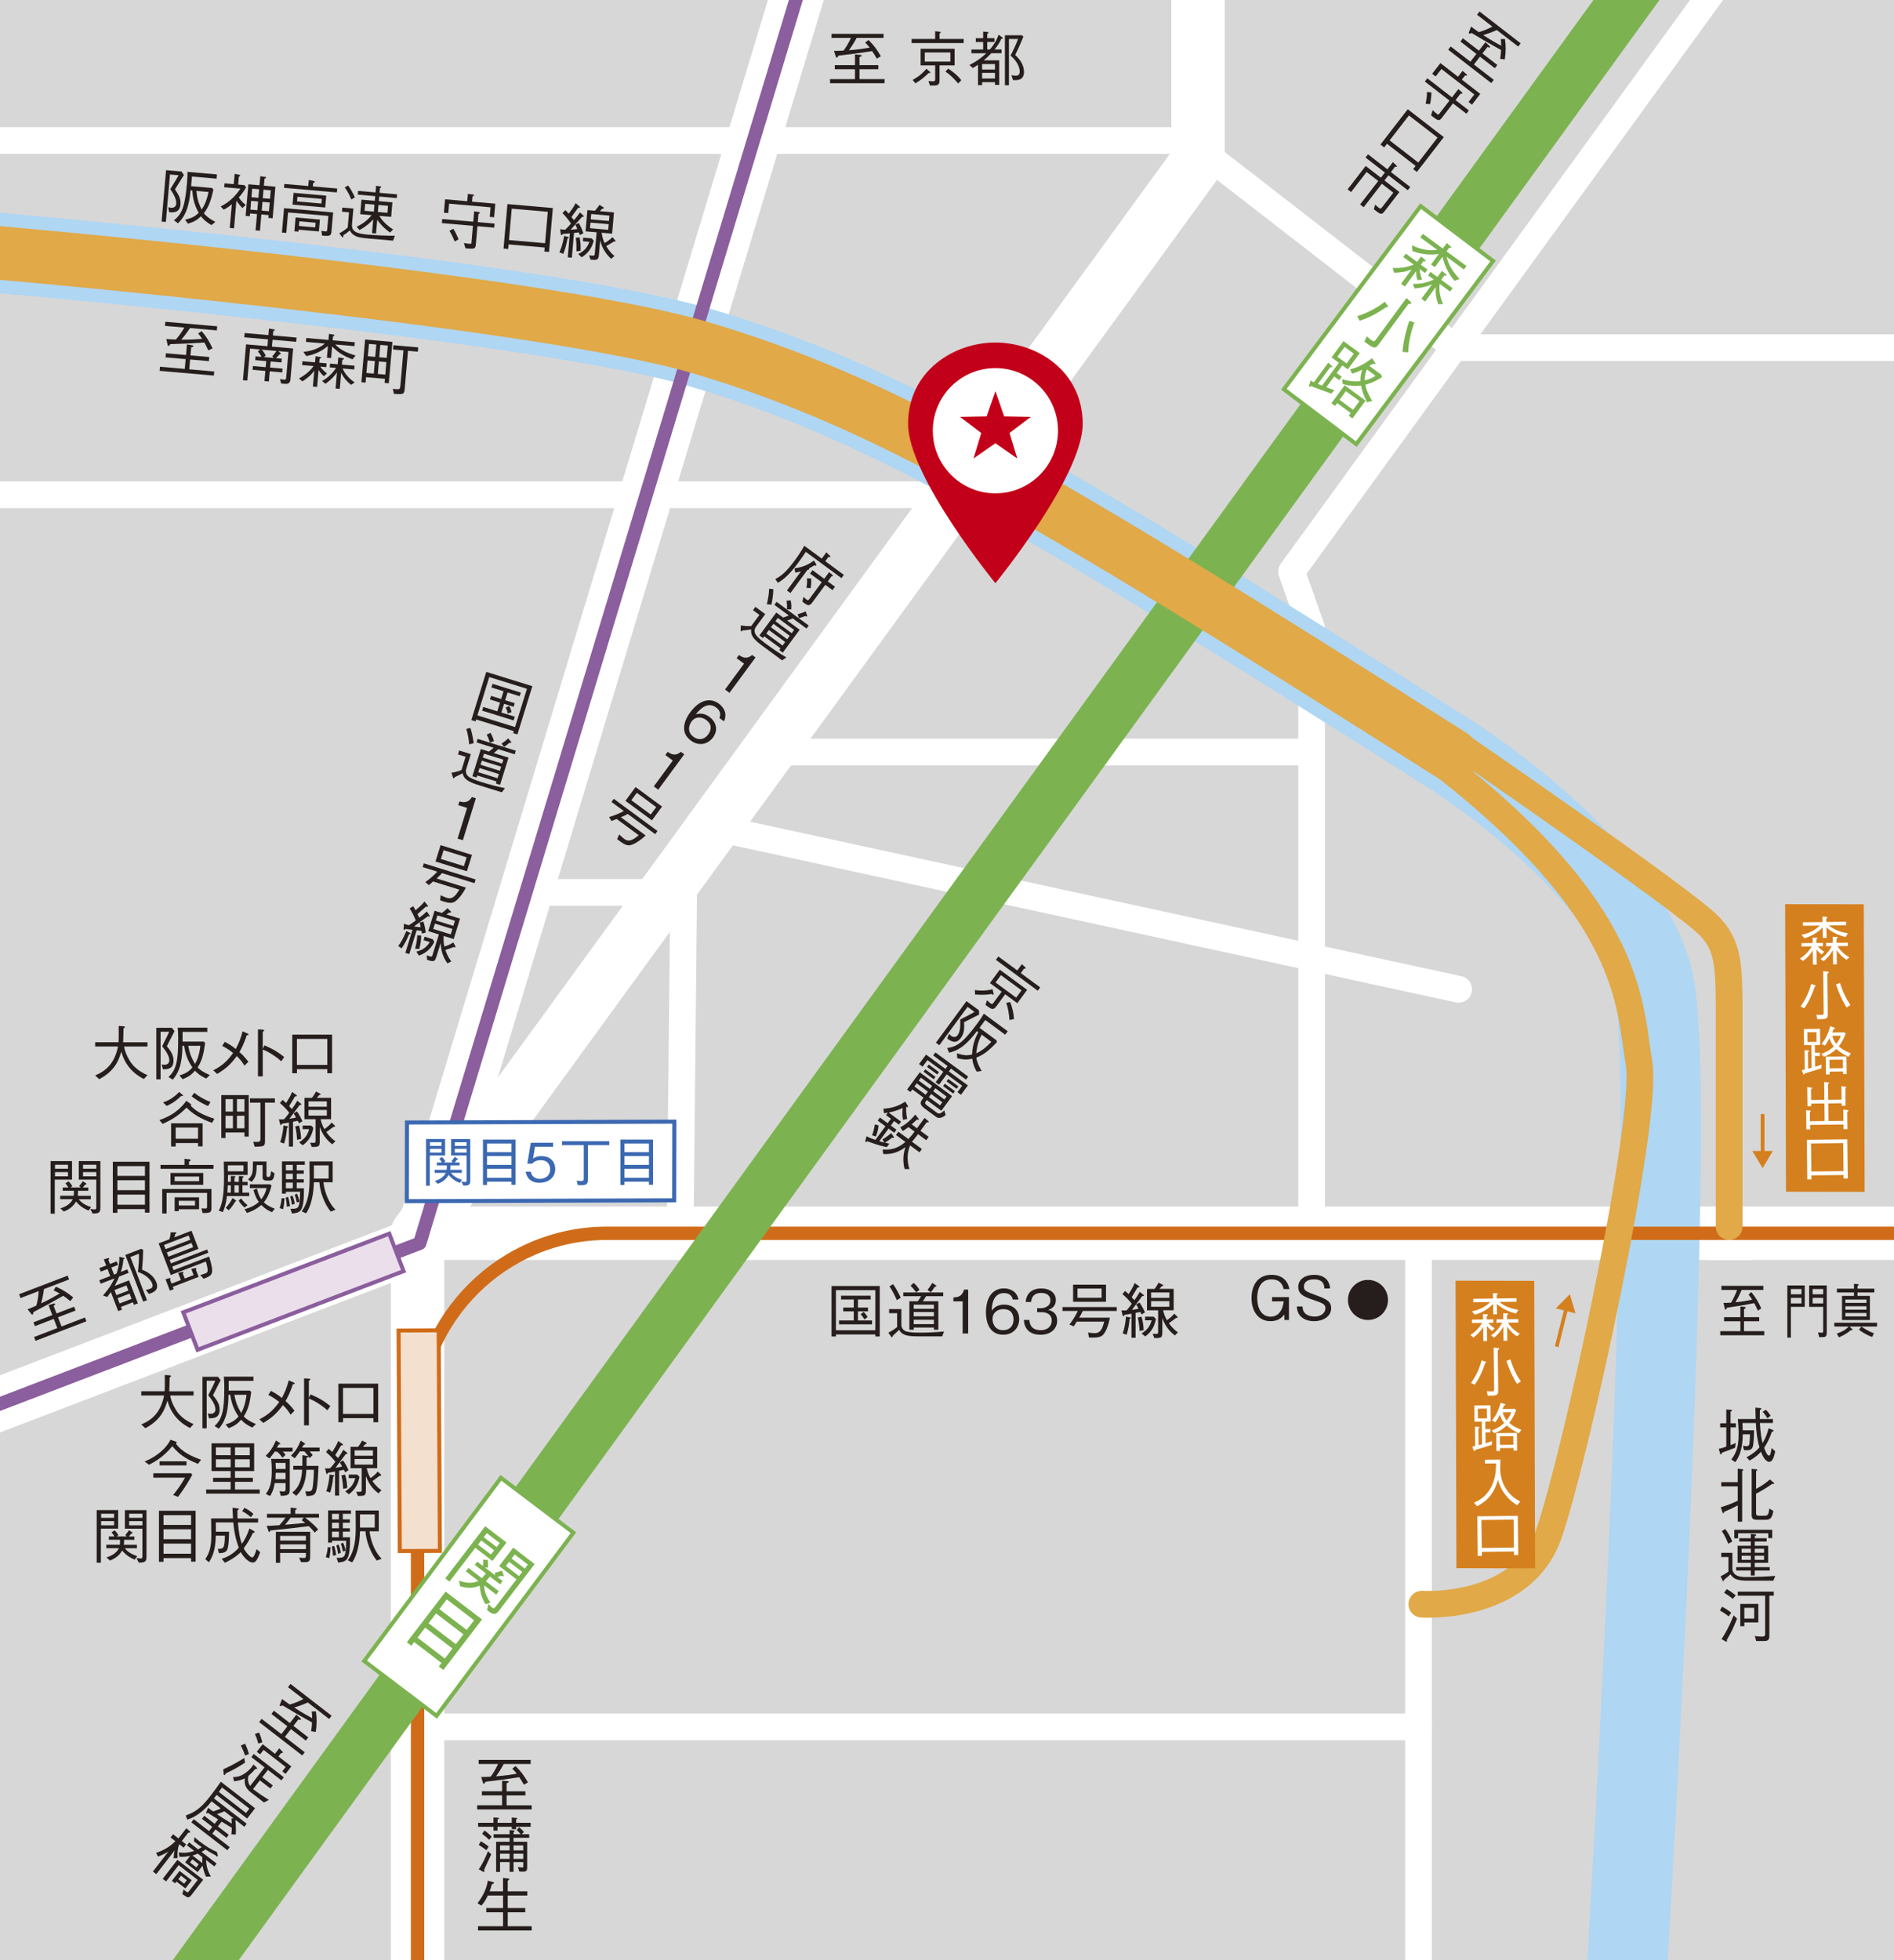 <?xml version="1.0" encoding="UTF-8"?>
<svg id="_レイヤー_2" data-name="レイヤー 2" xmlns="http://www.w3.org/2000/svg" xmlns:xlink="http://www.w3.org/1999/xlink" viewBox="0 0 556.11 575.35">
  <defs>
    <style>
      .cls-1, .cls-2, .cls-3, .cls-4, .cls-5, .cls-6, .cls-7, .cls-8, .cls-9, .cls-10 {
        fill: none;
      }

      .cls-11 {
        fill: #f4e0cf;
      }

      .cls-11, .cls-12, .cls-13, .cls-14 {
        stroke-width: 1.18px;
      }

      .cls-11, .cls-10 {
        stroke: #d06c19;
      }

      .cls-15 {
        fill: #3b68b1;
      }

      .cls-16 {
        fill: #251e1c;
      }

      .cls-2 {
        stroke: #afd6f3;
        stroke-width: 23.54px;
      }

      .cls-2, .cls-4, .cls-5, .cls-6, .cls-7, .cls-8, .cls-9, .cls-10 {
        stroke-linecap: round;
        stroke-linejoin: round;
      }

      .cls-3, .cls-4, .cls-6, .cls-8 {
        stroke-width: 15.69px;
      }

      .cls-3, .cls-5, .cls-6 {
        stroke: #fff;
      }

      .cls-17 {
        fill: #7cb350;
      }

      .cls-18 {
        fill: #d7d7d7;
      }

      .cls-4, .cls-14 {
        stroke: #7cb350;
      }

      .cls-19, .cls-12, .cls-14 {
        fill: #fff;
      }

      .cls-12 {
        stroke: #3b68b1;
      }

      .cls-5, .cls-7 {
        stroke-width: 7.85px;
      }

      .cls-20 {
        fill: #c30019;
      }

      .cls-7, .cls-8 {
        stroke: #e1a947;
      }

      .cls-9, .cls-13 {
        stroke: #8b5e9d;
      }

      .cls-9, .cls-10 {
        stroke-width: 3.92px;
      }

      .cls-13 {
        fill: #ecdfec;
      }

      .cls-21 {
        fill: #d5801e;
      }

      .cls-22 {
        clip-path: url(#clippath);
      }
    </style>
    <clipPath id="clippath">
      <rect class="cls-1" width="556.11" height="575.35"/>
    </clipPath>
  </defs>
  <g id="_レイヤー_1-2" data-name="レイヤー 1">
    <g class="cls-22">
      <rect class="cls-18" width="556.11" height="575.35"/>
      <line class="cls-5" x1="123.99" y1="506.82" x2="416.55" y2="506.82"/>
      <polyline class="cls-6" points="122.6 603.78 122.6 361.95 560.02 361.95"/>
      <polyline class="cls-6" points="122.6 361.95 351.77 47.12 351.77 -3.88"/>
      <polyline class="cls-6" points="236.04 -7.8 123.25 364.89 -10.14 415.89"/>
      <polyline class="cls-5" points="-6.21 41.24 348.83 41.24 427.29 102.05 561.65 102.05"/>
      <line class="cls-5" x1="-3.27" y1="145.2" x2="280.17" y2="145.2"/>
      <polyline class="cls-5" points="506.73 -7.8 379.23 167.76 385.11 184.43 385.11 363.91"/>
      <polyline class="cls-5" points="155.61 261.91 200.73 261.91 199.75 358.03"/>
      <line class="cls-5" x1="228.19" y1="220.72" x2="384.13" y2="220.72"/>
      <line class="cls-5" x1="211.52" y1="243.28" x2="428.27" y2="290.35"/>
      <path class="cls-2" d="M-7.19,73.6s164.36,14.08,212.83,28.44c52.96,15.69,97.1,41.19,220.67,119.65,0,0,51.33,32.37,59.17,66.37,7.85,34-8.29,298.71-8.29,298.71"/>
      <polyline class="cls-9" points="236.04 -7.8 123.25 364.89 -10.14 415.89"/>
      <line class="cls-5" x1="416.5" y1="362.93" x2="416.5" y2="589.13"/>
      <line class="cls-3" x1="502" y1="361.95" x2="514.67" y2="361.95"/>
      <rect class="cls-13" x="53.77" y="373.23" width="64.73" height="11.77" transform="translate(-129.5 55.63) rotate(-20.89)"/>
      <g>
        <polygon class="cls-21" points="547.24 265.41 547.49 349.8 524.39 349.76 524.15 265.37 547.24 265.41"/>
        <g>
          <path class="cls-19" d="M533.72,277.73c.25.29.71.84,1.9,1.61l-.73.78c-.33-.2-1.06-.79-1.54-1.49l.05,4.46h-1.1s-.05-4.16-.05-4.16c-.69,1.23-1.7,2.25-2.82,3.11l-.95-.69c1.4-.93,2.63-2.12,3.47-3.59l-3.01.03v-.99s3.28-.04,3.28-.04l-.02-1.59,1.22.07c.08,0,.25.03.25.14,0,.16-.2.25-.37.32v1.05s1.94-.02,1.94-.02v.99s-1.54.02-1.54.02ZM536.99,271.61c1.73,1.36,3.13,1.86,5.6,2.33l-.72,1.08c-1.75-.47-3.7-1.16-5.6-2.84l.04,3.06-1.1.02-.04-3.06c-1.78,1.81-3.72,2.7-5.36,3.17l-.86-1.01c1.22-.25,2.17-.56,3.25-1.14,1.17-.63,1.8-1.28,2.11-1.58l-4.96.06v-1.02s5.79-.07,5.79-.07l-.02-1.6,1.16.08c.11,0,.28.03.28.14,0,.16-.2.27-.34.33v1.03s5.82-.07,5.82-.07v1.02s-5.05.06-5.05.06ZM539.55,277.67c.66,1.21,1.79,2.34,3.47,3.3l-.85.72c-1.09-.69-2.04-1.51-2.89-2.87l.05,4.2-1.1.02-.05-4.2c-.29.51-1.01,1.79-2.7,3.25l-.95-.63c1.37-.97,2.36-2.04,3.31-3.76l-1.68.02v-.99s1.99-.02,1.99-.02l-.02-1.79,1.19.07c.09,0,.3.01.3.15,0,.16-.25.25-.39.32l.02,1.24,3.31-.04v.99s-3.02.04-3.02.04Z"/>
          <path class="cls-19" d="M532.81,289.63c-.73,2.22-1.67,4.38-3.05,6.28l-1.1-.52c1.62-2.23,2.53-4.42,3.15-6.61l1.07.35c.09.03.24.08.24.18,0,.13-.19.24-.31.32ZM536.53,285.82l.14,11.84c.02,1.44-.53,1.45-3.06,1.48l-.3-1.33c.86.05,1.33.06,1.46.06.66,0,.7-.18.7-.76l-.15-12.09,1.3.14c.14.01.33.06.33.2,0,.17-.25.33-.43.46ZM542.19,295.68c-1.57-2.49-2.43-4.8-3.11-6.75l1.17-.46c.93,2.94,1.97,4.9,3.07,6.49l-1.14.72Z"/>
          <path class="cls-19" d="M534.76,313.56c-2.06.65-3.36,1.03-4.84,1.46-.03.08-.12.36-.28.36-.09,0-.16-.09-.21-.25l-.39-1.06c.22-.03.7-.13.86-.17l-.07-5.68,1.04.07c.19.02.3.02.3.12,0,.16-.22.29-.34.35l.06,4.88c.81-.2.91-.21,1.02-.25l-.08-6.67-2.13.03-.06-4.74,4.74-.06.06,4.74-1.58.02.03,2.24,1.46-.02v.98s-1.45.02-1.45.02l.04,3.14c1-.26,1.33-.38,1.91-.64l-.07,1.11ZM533.33,302.92l-2.66.03.03,2.85,2.66-.03-.03-2.85ZM542.69,310.16c-2.13-1.1-2.73-1.61-3.51-2.29-1.27,1.19-2.24,1.7-3.6,2.3l-.83-.82c.95-.37,2.56-1.08,3.67-2.24-.67-.85-.98-1.52-1.28-2.4-.64,1.32-1.09,1.88-1.32,2.18l-.99-.52c.82-1.02,1.68-2.11,2.56-5.18l1.18.39c.13.05.24.09.24.19,0,.17-.23.21-.42.22-.08.16-.38.88-.44,1.03l3.55-.04.43.4c-.78,1.92-1.18,2.59-2.04,3.71.95.84,1.74,1.31,3.57,2.08l-.76,1ZM541.15,315.24v-.78s-3.96.05-3.96.05v.83s-1.06.01-1.06.01l-.06-5.24,6.08-.07.06,5.19h-1.07ZM541.1,310.99l-3.95.05.03,2.52,3.95-.05-.03-2.52ZM537.99,304c.29,1.08.6,1.61,1.17,2.35.73-.92,1.02-1.44,1.37-2.38l-2.54.03Z"/>
          <path class="cls-19" d="M531.48,331.48h-1.1s-.07-5.64-.07-5.64l.99.1c.11.02.39.04.39.2,0,.13-.17.19-.28.22l.03,2.71,4.3-.05-.06-5.16-3.89.05v.75s-1.09.01-1.09.01l-.07-5.64,1.01.13c.17.03.42.06.43.21,0,.13-.22.24-.33.3l.04,3.17,3.89-.05-.06-5.26,1.13.15c.12.03.33.06.33.2,0,.1-.11.17-.33.3l.06,4.59,3.92-.05-.05-3.95,1.12.18c.11.02.33.04.33.18,0,.09-.14.21-.29.3l.06,5.1-1.14.02v-.75s-3.93.05-3.93.05l.06,5.16,4.38-.05-.04-3.31,1.15.13c.24.03.38.07.38.17,0,.14-.26.33-.37.41l.06,5.03-1.14.02-.02-1.38-9.8.12.02,1.33Z"/>
          <path class="cls-19" d="M541.3,345.88v-1.03s-9.45.11-9.45.11l.02,1.19-1.22.02-.14-11.64,11.89-.14.14,11.48-1.22.02ZM541.18,335.49l-9.44.11.1,8.22,9.44-.11-.1-8.22Z"/>
        </g>
      </g>
      <g>
        <path class="cls-16" d="M291.47,291.91c-.08-.06-.17-.15-.23-.19-1.54.25-3,.32-4.93.15l-.07-1.3c1.39.19,3.11.29,5.19-.23l.29,1.24c.05.23.02.3-.01.34-.08.11-.18.04-.24,0ZM295.14,291.81l-2.52,3.43c-1,1.36-1.43,1.05-3.25-.31l.41-1.34c.16.14.89.76,1.04.88.31.23.55.29.8-.05l2.48-3.37-3.44-2.53,2.89-3.93,8.04,5.92-2.89,3.92-3.56-2.62ZM299.94,290.65l-6.05-4.45-1.58,2.15,6.05,4.45,1.58-2.15ZM292.42,281.69l.71-.97,5.56,4.09,1.36-1.85,1,.96c.09.11.16.25.11.33-.06.08-.19.05-.46,0l-.98,1.34,5.7,4.2-.71.97-12.3-9.05ZM296.39,299.35c-.11-1.55-.33-3.31-.93-5.02l1.14-.24c.75,1.91,1.03,3.37,1.11,5.02l-1.31.24Z"/>
        <path class="cls-16" d="M283.07,300c.08,1.68.1,3.21-.91,4.57-1.49,2.02-2.9,1.05-4.05.23l.55-1.37c.12.13.38.41.56.54.2.15,1.22.85,1.97-.17.89-1.21.79-3.43.74-4.59,2.2-1.08,3.05-1.55,4.2-2.21l-2.03-1.5-8.29,11.26-1.01-.74,8.97-12.19,3.67,2.7.05,1.24c-.69.34-3.79,1.9-4.42,2.23ZM286.76,314.53c-.91-1.66-1.16-2.69-1.29-3.82-1.27.27-2.21.44-4.41-.15l-.09-1.43c2.25.74,3.05.65,4.46.37.05-3.16,1.22-5.44,1.81-6.57l-.41-.3c-3.67,4.95-6.2,5.87-8.18,6.32l-.55-1.37c3.04-.35,4.96-1.92,8.91-7.28,1.09-1.48,1.54-2.24,1.87-2.79l7,5.15-.74,1.01-5.84-4.3-1.69,2.29,4.99,3.67.08.58c-2.28,2.38-3.78,3.62-6.01,4.48.13.95.43,2,1.56,3.93l-1.46.2ZM288.21,303.65c-.91,1.92-1.23,2.8-1.58,5.48.97-.45,2.26-1.05,4.45-3.37l-2.87-2.11Z"/>
        <path class="cls-16" d="M272.11,322.84l-.24.33c-.38.51-.34.79.38,1.31l2.73,2.01c.48.36.95.68,2.29-.61l.39,1.38c-1.71,1.35-2.48.78-3.02.38l-3.21-2.36c-1.66-1.23-1.11-1.98-.53-2.76l.27-.37-3.29-2.42-.57.77-.98-.72,3.73-5.06,9.49,6.98-3.16,4.29-4.27-3.14ZM271.78,321.29l.67-.91-3.29-2.42-.67.91,3.29,2.42ZM273.05,319.57l.64-.87-3.29-2.42-.64.87,3.29,2.42ZM276.97,314.56l-4.66-3.43-1.42,1.93-1.04-.76,2.05-2.79,5.7,4.2.62-.84-4.22-3.11.65-.88,9.63,7.09-.65.88-4.41-3.24-.62.84,5.59,4.11-2.02,2.74-1.04-.76,1.39-1.89-4.55-3.35-2.24,3.04-1-.73,2.24-3.05ZM271.16,314.54l.51-.7,3,2.21-.51.69-3-2.21ZM272.19,313.14l.51-.7,3,2.21-.51.7-3-2.21ZM276.02,324.41l.67-.91-3.29-2.42-.67.91,3.29,2.42ZM277.93,321.82l-3.29-2.42-.64.87,3.29,2.42.64-.87ZM276.91,318.77l.51-.7,2.96,2.18-.51.7-2.96-2.18ZM277.93,317.37l.51-.7,2.96,2.18-.51.7-2.96-2.18Z"/>
        <path class="cls-16" d="M259.1,334.42c1.25-.77,1.98-1.35,2.58-1.87l.73,1.07c.07.09.13.18.07.26-.1.13-.36.04-.52,0-.6.48-1.2.92-2.12,1.49.52.12.6.13,1.29.27l-.76,1.04c-2.6-.55-4.9-1.44-5.71-1.74-.11.09-.36.31-.53.18-.1-.07-.07-.2-.04-.34l.34-1.29c.85.43,1.45.65,2.6,1.06l2.94-4-2.26-1.67.66-.89,2.26,1.66.97-1.32-1.44-1.06.52-.71c-.17.03-.95.13-1.1.16l-.22-1.31c2.62-.22,4.29-.7,6.44-2.1l.71,1.18s.16.27.07.38c-.08.11-.23.07-.52,0-.03,1.29.05,2.32.3,3.53l-1.21.25c-.11-.5-.31-1.43-.12-3.47-1.27.6-2.35.96-4.09,1.35l3.63,2.67-.63.85-1.41-1.04-.97,1.33,1.66,1.22-.66.9-1.66-1.23-2.72,3.7c.73.23,1.07.3,1.47.41l-.54-.9ZM257.97,330.28c-.1,1.24-.36,2.19-.81,3.28l-1.09-.36c.38-1.08.63-1.99.78-3.18l1.12.26ZM272.67,333.67l-.71.97-2.4-1.77c-1.18,1.54-1.49,1.88-1.8,2.2l2.93,2.16-.71.97-2.75-2.02c-.35.86-.71,1.87-.73,3.43,0,1.19.16,2.38.53,3.51l-1.42-.02c-.26-.93-.78-3.56.24-6.4-2.66,1.92-4.8,2.08-6.53,1.99l-.16-1.33c1.79.13,3.92.1,6.7-2.2l-2.79-2.05.71-.97,2.93,2.16c.66-.68,1.16-1.28,1.83-2.18l-1.81-1.33c-.65.53-.92.7-1.67,1.16l-.72-1.1c2.12-1.1,3.52-2.67,4.41-3.73l.92,1.16c.08.1.16.2.08.3-.09.13-.25.08-.51-.03-.03.02-.99.98-1.56,1.44l1.56,1.15,2.24-3.04,1.02.88c.17.15.25.23.17.34-.13.17-.44.07-.55.03l-1.86,2.53,2.4,1.77Z"/>
      </g>
      <g>
        <path class="cls-16" d="M236.59,161.97c-.73,1.08-1.36,2.03-2.1,3.03-2.63,3.57-4.27,4.97-6.08,6.05l-.79-1.1c1.77-.92,3.15-1.96,5.82-5.59,1.51-2.05,2.26-3.38,2.72-4.18l5.12,3.77,1.36-1.85.99.97c.07.05.29.26.2.39-.05.07-.21.05-.57-.03l-.94,1.28,5.45,4.01-.7.95-10.48-7.72ZM232.1,174.06l-1.04-.76,4.12-5.6c-.55.15-.89.23-1.69.36l-.2-1.28c2.45-.28,4.14-1.12,5.7-2.27l.57.95c.07.11.2.34.09.5-.1.14-.38.05-.56-.04-.55.36-.98.62-1.56.89.04.1.1.23.03.31-.06.08-.19.1-.47.13l-5.01,6.81ZM238.61,176.68c-.75,1.02-1.21,1.23-2.27.46l-.74-.54.3-1.42c.2.17.69.62.93.79.46.33.64.08.89-.26l3.56-4.84-3.44-2.53.73-1,3.44,2.53,1.44-1.96.93.79c.06.04.27.23.18.35-.06.08-.19.08-.38.05l-1.13,1.54,2.12,1.56-.73,1-2.12-1.56-3.72,5.05ZM238.17,169.78c.04.86.05,1.63-.16,2.84l-1.24-.1c.19-.92.25-1.62.17-2.79l1.23.05Z"/>
        <path class="cls-16" d="M229.61,193.79l-5.49-4.04c-2.47-1.82-3.83-3.04-3.55-5.01-1.3.19-1.87.25-2.52.29-.21.2-.34.32-.47.23-.09-.07-.11-.17-.1-.34l.04-1.39c.73.14,1.6.28,3.04.22l2.42-3.28-1.89-1.39.71-.97,2.89,2.13-2.72,3.7c-.46.62-.53,1.43-.18,2.12.42.84,1.83,1.96,3.18,2.95,1.91,1.4,3.87,2.73,5.92,3.94l-1.26.85ZM232.77,181.49c-.72.33-1.16.48-1.65.63l3.67,2.7-4.95,6.73-1.04-.76.38-.51-4.78-3.52-.38.51-1.04-.77,4.95-6.73,2.01,1.48c.57-.18,1.01-.33,1.66-.62l-4.23-3.11.65-.88,9.44,6.95-.65.88-4.05-2.98ZM230.54,188.42l-4.78-3.51-.76,1.04,4.78,3.51.76-1.04ZM225.16,177.34c.31-1.35.61-2.82.67-4.55l1.22.11c.03,1.77-.41,3.86-.55,4.55l-1.34-.11ZM231.88,186.6l-4.78-3.52-.74,1.01,4.78,3.52.74-1.01ZM233.16,184.87l-4.78-3.52-.71.97,4.78,3.52.71-.97ZM231.06,178.83c.06-.92.01-1.66-.13-2.51l1.23-.12c.25,1.24.23,1.98.13,2.68l-1.23-.05ZM236.47,180.78c-.88.36-1.33.49-1.9.62l-.37-1.13c.91-.25,1.69-.51,2.35-.84l.44,1.22s.04.18-.01.25c-.09.13-.22.03-.5-.13Z"/>
        <path class="cls-16" d="M212.88,202.37l5.59-7.59-2.19-1.61.68-.92c.97.62,2.17,1.4,3.89-.01l.98.72-7.64,10.38-1.31-.96Z"/>
        <path class="cls-16" d="M202.86,217.36c-3.56-2.62-1.56-6.46-.23-8.26,2.72-3.7,5.88-4.47,8.46-2.56,1.34.98,2.58,2.87,1.48,5.16l-1.34-.98c.19-.47.73-1.83-.96-3.08-2.75-2.02-5.16,1-5.98,2.02,1.07-.35,2.47-.4,4.02.74,1.86,1.37,2.72,3.75,1.04,6.03-1.52,2.06-4.17,2.63-6.49.92ZM208.67,213.49c-.01-.91-.61-1.65-1.32-2.18-1.31-.96-3.13-1.14-4.3.45-.77,1.05-1.38,3.06.56,4.49,1.48,1.09,3.18.87,4.33-.7.34-.47.75-1.23.73-2.07Z"/>
        <path class="cls-16" d="M191.96,230.81l5.59-7.6-2.19-1.61.68-.93c.97.62,2.17,1.4,3.89-.01l.98.72-7.64,10.38-1.31-.96Z"/>
        <path class="cls-16" d="M184.32,238.89c-.73.4-1.37.7-2.02.96l7.27,5.35c-.65.64-3.29,2.89-4.95,2.89-1-.01-2-.7-3.42-1.82l.62-1.38c.67.67,1.15,1.09,1.46,1.32,1.27.93,2.36.51,4.26-1.08l-6.48-4.77c-.25.1-1.3.51-1.51.6l-.72-1.16c1.65-.48,2.88-1,4.34-1.76l-3.63-2.67.68-.92,12.83,9.44-.68.92-8.04-5.91ZM183.64,235.03l2.97-4.04,7.78,5.73-2.97,4.04-7.78-5.72ZM192.67,236.88l-5.7-4.2-1.6,2.18,5.7,4.2,1.6-2.18Z"/>
      </g>
      <g>
        <path class="cls-16" d="M150.68,215.15l.18-.57-11.06-3.43-.18.57-1.23-.38,4.39-14.15,13.53,4.2-4.39,14.15-1.23-.38ZM154.72,202.15l-11.06-3.44-3.49,11.25,11.06,3.43,3.49-11.25ZM141.55,208.58l.34-1.1,4.13,1.28.79-2.55-2.95-.92.33-1.06,2.95.92.71-2.28-3.56-1.11.33-1.06,8.3,2.57-.33,1.07-3.56-1.11-.71,2.28,2.82.87-.33,1.06-2.82-.87-.79,2.55,3.95,1.22-.34,1.1-9.26-2.88ZM149.09,209.42c-.14-.69-.27-1.1-.61-1.78l1.06-.43c.33.62.49,1.04.67,1.78l-1.11.43Z"/>
        <path class="cls-16" d="M147.35,232.54l-6.51-2.02c-2.93-.91-4.62-1.62-5-3.57-1.17.6-1.69.84-2.28,1.1-.13.25-.22.41-.37.36-.1-.03-.16-.13-.21-.29l-.42-1.33c.74-.11,1.6-.26,2.94-.79l1.21-3.9-2.24-.69.36-1.15,3.42,1.07-1.36,4.38c-.23.74-.03,1.52.52,2.07.67.65,2.37,1.25,3.97,1.75,2.26.7,4.55,1.32,6.88,1.79l-.91,1.21ZM137.77,218.46c-.15-1.38-.35-2.87-.85-4.52l1.18-.3c.61,1.67.88,3.79.98,4.48l-1.3.33ZM146.31,219.88c-.58.54-.94.84-1.35,1.13l4.35,1.35-2.48,7.98-1.23-.38.19-.61-5.67-1.76-.19.61-1.23-.38,2.48-7.98,2.38.74c.48-.35.85-.64,1.37-1.13l-5.01-1.56.33-1.04,11.2,3.47-.32,1.05-4.81-1.49ZM146.47,227.17l-5.67-1.76-.38,1.23,5.67,1.76.38-1.23ZM147.14,225.01l-5.67-1.76-.37,1.2,5.67,1.76.37-1.2ZM147.78,222.95l-5.67-1.76-.36,1.15,5.67,1.76.36-1.15ZM143.83,217.93c-.24-.88-.53-1.57-.94-2.33l1.12-.52c.64,1.09.86,1.8,1,2.49l-1.18.35ZM149.58,218c-.71.63-1.09.9-1.59,1.2l-.72-.95c.78-.53,1.43-1.03,1.95-1.56l.81,1.01s.1.16.07.25c-.05.15-.2.1-.51.05Z"/>
        <path class="cls-16" d="M134.35,246.12l2.8-9.01-2.6-.8.34-1.1c1.12.28,2.51.61,3.67-1.28l1.16.36-3.82,12.31-1.55-.48Z"/>
        <path class="cls-16" d="M129.79,256.25c-.56.62-1.07,1.11-1.6,1.57l8.62,2.68c-.4.82-2.16,3.8-3.74,4.35-.95.31-2.12-.01-3.83-.6l.14-1.51c.85.41,1.44.65,1.81.77,1.5.47,2.4-.29,3.67-2.41l-7.69-2.39c-.2.18-1.06.91-1.24,1.06l-1.06-.87c1.4-.99,2.4-1.88,3.53-3.08l-4.3-1.33.34-1.1,15.21,4.72-.34,1.1-9.53-2.96ZM127.87,252.83l1.49-4.79,9.22,2.87-1.49,4.79-9.23-2.86ZM137.01,251.62l-6.76-2.1-.8,2.58,6.76,2.1.8-2.58Z"/>
        <path class="cls-16" d="M116.93,277.64c.51-.69,1.39-1.93,2.38-4.4l1.04.52s.21.1.16.25c-.03.1-.11.11-.39.18-.72,1.77-1.39,2.93-2.2,4.16l-1-.72ZM121.29,265.94c.25.38.39.6.73,1.21.93-.8,1.87-1.6,2.63-2.57l.93,1.18c.1.14.09.23.08.28-.04.12-.17.13-.59.04-1.16,1.01-2.01,1.76-2.48,2.21.03.07.35.72.52,1.07.84-.63,1.52-1.2,2.22-1.86l.77,1.15s.1.16.07.25c-.05.17-.28.08-.5,0-1.37.96-2.96,2.13-4.11,3,1.43.2,1.56.21,1.95.22-.07-.49-.13-.76-.3-1.35l1.11-.29c.39,1.2.55,2.1.68,3.24l-1.14.27c-.02-.11-.06-.53-.1-.8-.22-.02-1.24-.13-1.43-.15l-2.16,6.97-1.15-.36,2.1-6.75c-1.02-.1-1.55-.18-2.01-.27-.24.18-.39.31-.52.26-.1-.03-.1-.15-.08-.27l.09-1.52c.19.1.26.11.58.21.3.1.57.18.87.23.34-.19.97-.57,2.02-1.39-.54-1.43-1.25-2.7-1.79-3.53l1.02-.66ZM123.67,274.59c-.02,1.73-.32,2.99-.58,3.96l-1.2-.13c.14-.59.6-2.42.64-3.91l1.14.08ZM127.06,275.65l.45.82c-.74,1.42-1.95,3.13-4.51,3.98l-.75-1.14c1.39-.42,2.68-.83,3.96-2.82l-1.84-.57.31-1.01,2.38.74ZM130.28,274.67c-.09,1.19-.06,1.98.19,3.13,1.14-.35,1.8-.66,2.63-1.2l.59,1.07s.08.16.05.26c-.04.13-.15.14-.51.03-.68.23-1.77.64-2.46.85.7,2.05,1.38,2.88,1.75,3.34l-1.15.6c-.67-1-1.87-2.78-1.99-5.96l-1.14,3.68c-.56,1.8-.74,1.91-2.84,1.23l-.11-1.33c.6.22.66.25.88.31.61.19.69.03.81-.36l1.88-6.07-3.12-.97,1.86-5.99,2.11.66c.92-.64,1.43-1.15,1.67-1.4l.95.92c.06.05.14.15.11.25-.04.14-.24.13-.52.12-.23.15-.66.4-.85.53l4,1.24-1.86,5.99-2.95-.92ZM132.83,272.65l-5.13-1.59-.49,1.58,5.13,1.59.49-1.59ZM133.58,270.24l-5.13-1.59-.47,1.5,5.13,1.59.47-1.5Z"/>
      </g>
      <g>
        <path class="cls-16" d="M46.98,107.64l7.28.63.25-2.88-5.91-.51.11-1.2,5.91.51.27-3.11,1.38.23c.33.07.54.08.52.29-.02.2-.21.23-.65.32l-.21,2.39,5.51.48-.11,1.2-5.51-.48-.25,2.88,7.33.64-.1,1.2-15.94-1.39.11-1.2ZM59.2,97.17c1.4,1.63,2.3,3.11,3.21,5.08l-1.26.58c-.47-1.07-.73-1.57-1.16-2.31-4.63.29-5.67.36-9.99.48-.06.12-.33.56-.54.54-.19-.02-.25-.25-.32-.63l-.3-1.41c.65.06,1.39.12,2.79.15.89-1.02,1.63-2,2.49-3.52l-5.68-.49.11-1.2,15.22,1.33-.11,1.2-7.88-.69c-1.08,1.66-1.9,2.64-2.57,3.41,2.71.03,4.46-.09,6.14-.23-.31-.49-.72-1.04-1.17-1.59l1.03-.69Z"/>
        <path class="cls-16" d="M80.02,99.72l-.18,2.01,6.23.54-.81,9.27c-.09.98-.9,1.18-1.57,1.12l-1.14-.1-.35-1.32c.35.07.68.15,1.16.19.4.03.62,0,.67-.58l.66-7.55-3.03-.26.68.56c.08.08.11.13.11.19-.02.17-.29.22-.41.25-.28.31-.55.62-1.02,1.08l1.71.15-.1,1.11-3.17-.28-.16,1.77,3.66.32-.1,1.11-3.66-.32-.26,2.97-1.29-.11.26-2.97-3.75-.33.1-1.11,3.75.33.16-1.78-3.25-.28.1-1.11,1.74.15c-.28-.63-.55-1.02-1.06-1.62l.75-.54-3.02-.26-.82,9.37-1.28-.11.92-10.52,6.28.55.17-2.01-6.97-.61.11-1.25,6.97.61.17-1.92,1.42.23c.05.02.31.06.3.22-.01.14-.12.17-.45.23l-.12,1.35,6.95.61-.11,1.25-6.95-.61ZM76.85,102.62c.71.8.95,1.27,1.18,1.77l-.59.41,2.94.26-.47-.5c.25-.23.6-.55,1.25-1.56l-4.31-.38Z"/>
        <path class="cls-16" d="M94.05,107.6c.25.36.71,1.02,1.95,2.01l-.9.79c-.35-.26-1.1-1-1.56-1.84l-.44,5-1.23-.11.41-4.68c-.91,1.31-2.15,2.33-3.5,3.17l-.99-.88c1.67-.88,3.18-2.08,4.29-3.63l-3.38-.29.1-1.11,3.7.32.16-1.78,1.36.21c.09,0,.28.06.27.18-.02.18-.25.26-.45.31l-.1,1.18,2.16.19-.1,1.11-1.74-.15ZM98.4,101.1c1.78,1.72,3.3,2.43,6.01,3.24l-.93,1.12c-1.91-.72-4.02-1.71-5.96-3.8l-.3,3.43-1.23-.11.3-3.43c-2.2,1.83-4.46,2.61-6.36,2.95l-.85-1.23c1.4-.15,2.5-.38,3.77-.91,1.38-.57,2.16-1.23,2.54-1.53l-5.56-.49.1-1.14,6.51.57.16-1.79,1.29.22c.12,0,.31.06.3.18-.02.18-.25.28-.42.34l-.1,1.16,6.51.57-.1,1.14-5.68-.49ZM100.6,108.16c.6,1.44,1.74,2.83,3.53,4.08l-1.04.71c-1.15-.9-2.12-1.92-2.92-3.54l-.41,4.72-1.23-.11.41-4.72c-.38.54-1.33,1.89-3.39,3.34l-.99-.82c1.64-.93,2.87-2.02,4.13-3.84l-1.88-.16.1-1.11,2.25.2.17-2.01,1.33.21c.11,0,.33.05.32.2-.02.18-.31.26-.47.31l-.12,1.39,3.71.32-.1,1.11-3.39-.3Z"/>
        <path class="cls-16" d="M112.92,112.38l.1-1.2-5.54-.48-.14,1.6-1.23-.11,1.09-12.54,8.02.7-1.06,12.14-1.25-.11ZM110.07,105.98l-2.16-.19-.32,3.68,2.16.19.32-3.68ZM110.49,101.12l-2.16-.19-.32,3.62,2.16.19.32-3.62ZM113.45,106.27l-2.2-.19-.32,3.68,2.2.19.32-3.68ZM113.87,101.42l-2.2-.19-.32,3.62,2.2.19.32-3.62ZM119.8,102.96l-.97,11.12c-.14,1.64-.36,1.72-3.18,1.51l-.3-1.48c.46.06.63.09.95.12.95.08,1.18-.08,1.24-.82l.92-10.57-3.06-.27.11-1.25,7.28.64-.11,1.25-2.88-.25Z"/>
      </g>
      <g>
        <path class="cls-16" d="M51.39,55.59c.94,1.39,1.75,2.69,1.6,4.38-.22,2.5-1.93,2.4-3.34,2.3l-.25-1.46c.17.05.54.15.76.17.25.02,1.48.1,1.59-1.17.13-1.49-1.11-3.34-1.75-4.3,1.31-2.06,1.79-2.91,2.43-4.08l-2.52-.22-1.21,13.93-1.25-.11,1.31-15.08,4.54.39.69,1.04c-.41.66-2.25,3.6-2.62,4.2ZM62.1,66.07c-1.64-.94-2.39-1.7-3.09-2.59-.95.89-1.66,1.52-3.84,2.16l-.82-1.17c2.3-.54,2.94-1.03,4-2.01-1.61-2.73-1.79-5.28-1.88-6.54l-.51-.05c-.55,6.14-2.24,8.24-3.7,9.66l-1.18-.88c2.42-1.88,3.24-4.22,3.82-10.85.16-1.83.15-2.72.15-3.36l8.65.75-.11,1.25-7.23-.63-.25,2.83,6.17.54.37.46c-.7,3.22-1.34,5.06-2.8,6.95.61.74,1.41,1.49,3.38,2.54l-1.14.93ZM57.67,56.03c.22,2.11.41,3.03,1.51,5.5.59-.89,1.39-2.08,2.05-5.19l-3.55-.31Z"/>
        <path class="cls-16" d="M72.28,54.98c-.73,1.2-1.32,2.06-2.16,2.95.42.66.94,1.38,2.04,2.23l-1,.89c-.8-.82-1.24-1.4-1.74-2.19l-.71,8.15-1.25-.11.61-6.98c-.67.58-1.34,1.09-2.39,1.62l-.89-.95c1.5-.74,3.61-2.01,5.81-5.22l-4.77-.42.1-1.14,2.71.23.26-3.02,1.34.28c.09,0,.29.06.28.22-.02.18-.25.28-.4.34l-.2,2.31,1.83.16.53.67ZM76.43,51.72l1.35.19c.07,0,.37.05.35.23-.02.19-.3.24-.47.28l-.18,2.08,3.38.29-.81,9.27-1.25-.11.07-.82-2.13-.19-.41,4.77-1.29-.11.42-4.77-2.04-.18-.07.82-1.23-.11.81-9.27,3.27.28.23-2.65ZM75.78,59.13l-2.04-.18-.22,2.57,2.04.18.22-2.57ZM76.09,55.56l-2.04-.18-.22,2.5,2.04.18.22-2.5ZM79.19,59.42l-2.13-.18-.22,2.57,2.13.19.22-2.57ZM79.5,55.85l-2.13-.18-.22,2.5,2.13.18.22-2.5Z"/>
        <path class="cls-16" d="M96.67,69.12c-.44.16-1,.13-2.09.03l-.21-1.4c.4.05.89.13,1.09.15.56.05.57-.08.62-.64l.34-3.89-11.84-1.03-.52,6.02-1.28-.11.62-7.16,14.41,1.26-.47,5.38c-.06.67-.1,1.2-.65,1.4ZM83.39,55.13l.1-1.14,7.02.61.16-1.78,1.41.28c.1.03.36.08.35.26-.01.16-.14.22-.51.42l-.08.93,7.16.62-.1,1.15-15.5-1.35ZM85.9,60.06l.3-3.47,9.59.84-.3,3.47-9.59-.84ZM87.69,67.42l-.05.56-1.2-.1.35-4.05,7.14.62-.3,3.48-5.95-.52ZM94.49,58.38l-7.16-.62-.12,1.36,7.16.62.12-1.36ZM92.67,65.37l-4.77-.42-.12,1.37,4.77.42.12-1.37Z"/>
        <path class="cls-16" d="M115.41,70.63l-6.88-.6c-2.62-.23-3.69-.41-4.66-1.06-.57-.39-.82-.78-1.16-1.34-.4.37-.81.71-1.9,1.43,0,.03,0,.32-.01.35-.02.18-.11.26-.22.25-.09,0-.1-.05-.23-.21l-.73-.97c.73-.4,1.44-.81,2.47-1.68l.39-4.49-2.08-.18.11-1.2,3.25.28-.4,4.61c-.19,2.21,1.5,2.75,4.52,3.02,2.67.23,5.38.34,8.07.36l-.55,1.43ZM103.14,58.54c-.48-1.21-.98-2.2-1.91-3.54l.97-.57c.72.91,1.31,2.01,2,3.51l-1.06.6ZM111.35,57.67l-.12,1.37,3.99.35-.37,4.26-3.48-.3c.53.86,1.48,2.31,4.05,4l-.91.89c-1.79-1.27-2.84-2.44-3.75-3.75l-.35,4.03-1.18-.1.35-4.03c-1.13,1.2-2.24,2.15-4.01,3.13l-.84-.96c1.46-.72,2.96-1.66,4.39-3.41l-3.36-.29.37-4.26,3.92.34.12-1.37-5.12-.45.09-1.09,5.12.44.17-1.93,1.21.16c.23.04.33.08.32.19-.01.12-.12.17-.4.29l-.12,1.41,5.15.45-.1,1.09-5.15-.45ZM109.95,60.05l-2.73-.24-.18,2.06,2.73.24.18-2.06ZM113.93,60.4l-2.8-.25-.18,2.06,2.8.25.18-2.06Z"/>
        <path class="cls-16" d="M140.18,66.4l-.46,5.31c-.12,1.37-.41,1.4-3.04,1.17l-.47-1.57c.8.16.98.19,1.7.25.49.05.5-.06.53-.43l.42-4.86-9.11-.79.1-1.2,9.11.79.27-3.06,1.42.23s.26.06.25.22c-.01.16-.2.23-.4.32l-.21,2.41,4.93.43-.11,1.2-4.92-.43ZM144.03,60.84l-12.17-1.06-.24,2.76-1.28-.11.34-3.94,6.51.57.19-2.16,1.47.2c.25.02.34.15.34.22-.01.12-.14.18-.45.3l-.14,1.57,6.83.59-.35,3.98-1.28-.11.24-2.8ZM133.1,67.14c.62.98,1.21,2.2,1.54,3.13l-1.15.59c-.57-1.41-.9-2.08-1.53-3.13l1.15-.59Z"/>
        <path class="cls-16" d="M159.83,73.81l.1-1.16-10.59-.92-.12,1.34-1.37-.12,1.14-13.05,13.34,1.16-1.12,12.88-1.37-.12ZM160.84,62.16l-10.59-.92-.8,9.22,10.59.92.8-9.22Z"/>
        <path class="cls-16" d="M164.25,74.05c.35-.79.95-2.19,1.39-4.81l1.13.29s.23.05.21.21c0,.1-.08.13-.34.25-.33,1.88-.74,3.16-1.26,4.53l-1.13-.49ZM166.01,61.69c.33.31.51.5.98,1.02.74-.98,1.48-1.96,2.02-3.07l1.16.95c.13.11.14.21.14.26-.01.12-.14.16-.57.16-.92,1.23-1.59,2.15-1.95,2.69.05.06.49.63.73.93.69-.79,1.23-1.49,1.78-2.29l1,.95s.13.14.12.23c-.02.18-.26.14-.49.1-1.13,1.23-2.43,2.71-3.38,3.8,1.44-.11,1.57-.13,1.95-.2-.17-.46-.29-.72-.58-1.26l1.02-.51c.63,1.08.98,1.93,1.35,3.02l-1.06.51c-.04-.11-.17-.51-.27-.77-.22.03-1.24.14-1.43.16l-.63,7.26-1.2-.1.61-7.04c-1.02.12-1.56.15-2.02.16-.2.23-.32.38-.46.37-.11,0-.13-.12-.14-.24l-.24-1.51c.21.05.28.06.61.09.32.03.6.05.9.04.29-.26.83-.76,1.68-1.79-.83-1.28-1.8-2.37-2.5-3.07l.85-.86ZM170.18,69.64c.35,1.69.33,2.99.27,3.99l-1.2.13c.02-.6.07-2.49-.2-3.95l1.13-.16ZM173.72,69.95l.61.71c-.42,1.54-1.24,3.47-3.56,4.85l-.98-.95c1.27-.7,2.44-1.38,3.27-3.59l-1.92-.17.09-1.05,2.48.21ZM176.66,68.31c.16,1.18.36,1.95.85,3.02,1.04-.58,1.61-1.03,2.31-1.73l.81.92s.11.13.1.24c-.01.14-.12.16-.49.13-.62.37-1.59.99-2.23,1.34,1.11,1.85,1.96,2.53,2.42,2.89l-.99.84c-.87-.84-2.42-2.32-3.22-5.4l-.33,3.83c-.16,1.88-.32,2.03-2.52,1.8l-.39-1.27c.63.09.7.1.93.11.63.05.68-.12.72-.52l.55-6.33-3.25-.28.54-6.24,2.2.19c.76-.82,1.15-1.43,1.34-1.73l1.13.7c.07.04.17.12.16.23-.01.14-.21.18-.48.22-.2.2-.56.54-.72.7l4.17.36-.54,6.24-3.08-.27ZM178.72,65.79l-5.35-.46-.14,1.65,5.35.47.15-1.66ZM178.94,63.28l-5.35-.47-.14,1.57,5.35.47.14-1.57Z"/>
      </g>
      <g>
        <path class="cls-16" d="M243.73,23.22h7.31v-2.9h-5.93v-1.2h5.93v-3.13l1.39.11c.34.03.55.03.55.25,0,.2-.19.25-.62.37v2.4h5.53v1.2h-5.53v2.9h7.36v1.2h-16v-1.2ZM255,11.73c1.54,1.5,2.56,2.89,3.64,4.79l-1.2.69c-.57-1.02-.87-1.5-1.36-2.21-4.59.69-5.61.85-9.91,1.34-.05.12-.28.58-.49.58-.19,0-.26-.23-.37-.6l-.42-1.38c.65,0,1.39,0,2.79-.09.79-1.09,1.45-2.13,2.17-3.72h-5.7v-1.2h15.28v1.2h-7.91c-.94,1.75-1.66,2.79-2.26,3.62,2.7-.21,4.43-.48,6.09-.76-.35-.46-.81-.97-1.31-1.49l.97-.77Z"/>
        <path class="cls-16" d="M267.67,12.64v-1.2h6.91v-2.29l1.38.18c.14.03.28.1.28.19,0,.11-.12.16-.37.26v1.66h7.08v1.2h-15.27ZM272.97,21.44c-.11,0-.23-.02-.3-.02-1.1,1.11-2.23,2.03-3.88,3.04l-.83-1.01c1.24-.67,2.68-1.61,4.04-3.27l.97.83c.18.16.19.23.19.28,0,.14-.12.14-.19.14ZM275.87,19.18v4.26c0,1.69-.53,1.69-2.81,1.67l-.46-1.32c.21.02,1.17.09,1.36.09.39,0,.62-.09.62-.51v-4.18h-4.27v-4.88h9.98v4.88h-4.41ZM279.04,15.4h-7.51v2.67h7.51v-2.67ZM281.34,24.51c-1.01-1.18-2.22-2.47-3.73-3.5l.78-.87c1.73,1.1,2.83,2.1,3.87,3.39l-.92.97Z"/>
        <path class="cls-16" d="M293.38,17.71v7.21h-1.24v-.81h-3.78v.87h-1.2v-5.99c-.62.43-.9.6-1.52.97l-1.01-.87c.74-.37,2.91-1.49,4.96-3.46h-4.36v-1.1h3.44v-2.21h-2.16v-1.11h2.16v-1.93l1.09.09c.34.04.48.05.48.21,0,.18-.21.28-.37.33v1.29h2.12v1.11h-2.12v2.21h.78c1.82-2.12,2.31-3.67,2.54-4.33l1.09.78c.07.05.2.14.2.23,0,.18-.27.16-.44.14-.55,1.2-1.16,2.1-2.01,3.18h2.03v1.1h-3c-.95,1.03-1.68,1.64-2.21,2.08h4.52ZM292.14,20.41v-1.61h-3.78v1.61h3.78ZM292.14,23.04v-1.66h-3.78v1.66h3.78ZM300.46,10.81c-.79,1.96-1.4,3.32-2.38,5.33,1.45,1.31,2.58,3.02,2.58,4.96,0,2.52-1.94,2.46-3.23,2.4l-.46-1.43c.58.09.92.14,1.2.14.46,0,1.24,0,1.24-1.24,0-.44-.14-2.49-2.7-4.66.9-1.7,1.55-3.11,2.21-4.87h-2.68v13.58h-1.18v-14.67h5.02l.41.46Z"/>
      </g>
      <g>
        <path class="cls-16" d="M257.02,392.25v-.6h-11.58v.6h-1.29v-14.82h14.16v14.82h-1.29ZM257.02,378.64h-11.58v11.78h11.58v-11.78ZM246.35,388.69v-1.15h4.33v-2.67h-3.09v-1.11h3.09v-2.38h-3.73v-1.11h8.69v1.11h-3.73v2.38h2.95v1.11h-2.95v2.67h4.13v1.15h-9.69ZM253.81,387.26c-.34-.62-.58-.97-1.11-1.52l.88-.72c.5.49.78.85,1.17,1.5l-.94.74Z"/>
        <path class="cls-16" d="M276.65,392.21h-6.82c-3.07,0-4.89-.18-5.83-1.93-.94.92-1.36,1.31-1.85,1.73-.05.28-.09.46-.25.46-.11,0-.19-.07-.28-.21l-.79-1.15c.67-.32,1.45-.72,2.58-1.62v-4.08h-2.35v-1.2h3.59v4.59c0,.78.42,1.47,1.11,1.82.83.42,2.63.49,4.31.49,2.37,0,4.73-.09,7.1-.34l-.51,1.43ZM263.32,381.59c-.55-1.27-1.18-2.63-2.15-4.06l1.04-.64c1.08,1.41,1.96,3.36,2.26,3.99l-1.15.7ZM271.9,380.42c-.39.69-.65,1.08-.95,1.48h4.56v8.36h-1.29v-.64h-5.93v.64h-1.29v-8.36h2.49c.35-.48.62-.86.97-1.48h-5.24v-1.1h11.73v1.1h-5.03ZM268.95,379.29c-.49-.78-.97-1.34-1.59-1.94l.92-.83c.94.85,1.36,1.46,1.7,2.08l-1.02.69ZM274.21,382.91h-5.93v1.2h5.93v-1.2ZM274.21,385.07h-5.93v1.26h5.93v-1.26ZM274.21,387.33h-5.93v1.29h5.93v-1.29ZM274.46,377.65c-.49.81-.78,1.18-1.16,1.62l-.97-.69c.58-.74,1.06-1.41,1.39-2.06l1.08.72s.14.12.14.21c0,.16-.16.16-.48.2Z"/>
        <path class="cls-16" d="M282.65,391.37v-9.43h-2.72v-1.15c1.15-.07,2.58-.16,3.12-2.31h1.22v12.89h-1.62Z"/>
        <path class="cls-16" d="M294.58,391.73c-4.41,0-5.09-4.27-5.09-6.52,0-4.59,2.08-7.08,5.3-7.08,1.66,0,3.78.78,4.26,3.28h-1.66c-.12-.49-.49-1.9-2.6-1.9-3.41,0-3.57,3.87-3.62,5.17.65-.92,1.75-1.79,3.67-1.79,2.31,0,4.41,1.41,4.41,4.24,0,2.56-1.8,4.59-4.68,4.59ZM296.97,385.18c-.55-.72-1.47-.97-2.35-.97-1.62,0-3.2.93-3.2,2.91,0,1.31.71,3.28,3.11,3.28,1.84,0,3.07-1.18,3.07-3.12,0-.58-.12-1.43-.64-2.1Z"/>
        <path class="cls-16" d="M305.5,391.73c-1.48,0-3.09-.37-4.06-1.75-.7-.99-.76-1.91-.81-2.58h1.61c.05.67.21,3,3.3,3,2.17,0,3.27-1.25,3.27-2.82,0-1.87-1.56-2.47-2.93-2.47h-1.36v-1.17h1.15c.99,0,2.75-.54,2.75-2.26,0-.99-.57-2.22-2.72-2.22-.85,0-1.73.21-2.29.88-.53.64-.6,1.27-.66,1.77h-1.59c.25-3.13,2.58-3.97,4.56-3.97,2.58,0,4.29,1.38,4.29,3.37,0,2.19-1.7,2.74-2.24,2.92.72.2,2.63.67,2.63,3.18,0,2.29-1.78,4.13-4.89,4.13Z"/>
        <path class="cls-16" d="M317.92,384.75c-.35.76-.69,1.38-1.06,1.98h9.02c-.14.9-.93,4.27-2.28,5.26-.81.58-2.03.62-3.83.57l-.32-1.48c.93.14,1.57.19,1.96.19,1.57,0,2.21-.99,2.79-3.39h-8.05c-.14.23-.74,1.18-.87,1.38l-1.27-.51c1.04-1.36,1.73-2.51,2.46-3.99h-4.5v-1.15h15.93v1.15h-9.98ZM315.08,382.05v-5.01h9.66v5.01h-9.66ZM323.45,378.18h-7.08v2.7h7.08v-2.7Z"/>
        <path class="cls-16" d="M330.33,378.87c.35.28.55.46,1.06.93.65-1.04,1.31-2.08,1.75-3.23l1.24.85c.14.1.16.19.16.25,0,.12-.12.18-.55.21-.81,1.31-1.39,2.28-1.71,2.85.05.05.55.58.81.86.62-.85,1.09-1.59,1.57-2.44l1.08.87c.05.03.14.12.14.21,0,.18-.25.16-.48.14-1.02,1.33-2.19,2.92-3.04,4.08,1.43-.23,1.55-.26,1.93-.37-.21-.44-.35-.69-.69-1.2l.97-.6c.72,1.03,1.15,1.84,1.61,2.9l-1.01.6c-.05-.11-.21-.49-.34-.74-.21.05-1.22.25-1.41.28v7.29h-1.2v-7.06c-1.01.21-1.54.28-1.99.33-.18.25-.28.41-.43.41-.11,0-.14-.11-.16-.23l-.37-1.49c.21.04.28.04.62.04.32,0,.6,0,.9-.04.27-.28.76-.83,1.52-1.92-.93-1.2-1.99-2.21-2.75-2.84l.78-.93ZM329.64,391.34c.28-.81.76-2.26.97-4.91l1.15.2s.23.03.23.2c0,.1-.07.14-.32.28-.16,1.9-.46,3.21-.86,4.62l-1.17-.39ZM335.17,386.43c.49,1.66.58,2.95.62,3.96l-1.18.23c-.04-.6-.14-2.49-.55-3.92l1.11-.27ZM338.72,386.43l.67.66c-.28,1.57-.94,3.57-3.13,5.14l-1.06-.87c1.2-.81,2.31-1.59,2.95-3.87h-1.93v-1.06h2.49ZM341.51,384.54c.27,1.16.53,1.91,1.11,2.93.99-.67,1.52-1.16,2.16-1.92l.88.85s.12.12.12.23c0,.14-.11.18-.48.18-.58.43-1.5,1.13-2.1,1.54,1.27,1.75,2.17,2.35,2.67,2.67l-.92.92c-.94-.76-2.61-2.1-3.67-5.1v3.85c0,1.89-.14,2.05-2.35,2.01l-.49-1.24c.64.04.71.04.94.04.64,0,.67-.18.67-.58v-6.36h-3.27v-6.27h2.21c.69-.88,1.02-1.52,1.18-1.84l1.18.6c.07.03.18.11.18.21,0,.14-.2.19-.46.26-.18.21-.51.58-.65.76h4.19v6.27h-3.09ZM343.35,379.33h-5.37v1.57h5.37v-1.57ZM343.35,381.86h-5.37v1.66h5.37v-1.66Z"/>
      </g>
      <g>
        <path class="cls-16" d="M505.11,390.68h5.9v-2.9h-4.79v-1.2h4.79v-3.13l1.12.11c.27.03.44.03.44.25,0,.2-.16.25-.5.37v2.4h4.46v1.2h-4.46v2.9h5.94v1.2h-12.91v-1.2ZM514.2,379.19c1.24,1.5,2.06,2.89,2.93,4.79l-.97.69c-.46-1.02-.7-1.5-1.1-2.21-3.7.69-4.53.85-7.99,1.34-.04.12-.23.58-.4.58-.16,0-.21-.23-.3-.6l-.34-1.38c.53,0,1.13,0,2.25-.09.64-1.09,1.17-2.13,1.75-3.72h-4.6v-1.2h12.32v1.2h-6.38c-.75,1.75-1.34,2.79-1.82,3.62,2.18-.21,3.58-.48,4.92-.76-.29-.46-.66-.97-1.05-1.49l.78-.77Z"/>
        <path class="cls-16" d="M525.83,383.55v9.02h-1.04v-15.31h5.11v6.29h-4.07ZM528.95,378.32h-3.12v1.54h3.12v-1.54ZM528.95,380.92h-3.12v1.62h3.12v-1.62ZM535.89,392.31c-.23.11-.31.11-1.75.13l-.33-1.43c.48.09.83.14,1.11.14.23,0,.4-.05.4-.55v-7.05h-4.12v-6.29h5.16v13.97c0,.76-.24.97-.47,1.08ZM535.32,378.32h-3.11v1.54h3.11v-1.54ZM535.32,380.92h-3.11v1.62h3.11v-1.62Z"/>
        <path class="cls-16" d="M543.06,389.31l.7.69s.16.16.16.25c0,.21-.3.18-.47.14-1.5,1.24-2.81,1.82-3.53,2.1l-.6-1.11c1.37-.43,2.56-1.04,3.49-2.06h-4.23v-1.11h12.55v1.11h-8.06ZM544.36,376.8l1.14.09c.09,0,.24.02.24.16s-.1.21-.34.35v.81h4.93v1.11h-4.93v1.01h3.63v7.08h-8.19v-7.08h3.52v-1.01h-5.01v-1.11h5.01v-1.41ZM548.03,381.4h-6.2v1h6.2v-1ZM548.03,383.37h-6.2v1.01h6.2v-1.01ZM548.03,385.35h-6.2v1.01h6.2v-1.01ZM546.52,389.34c.47.33,2.09,1.38,3.7,1.96l-.53,1.08c-1.1-.37-2.53-1.11-3.86-2.1l.68-.93Z"/>
      </g>
      <g>
        <path class="cls-16" d="M376.91,378.34c-.18-.76-.67-2.86-3.59-2.86-3.94,0-4.18,4.2-4.18,5.51,0,2.91,1.25,5.44,3.92,5.44,3.3,0,3.74-3.62,3.85-4.5h-3.41v-1.24h4.96v6.71h-1.34v-1.59c-.76.85-1.73,1.94-4.1,1.94-3.55,0-5.55-2.95-5.55-6.78,0-2.95,1.25-6.82,5.88-6.82,3.04,0,4.79,1.69,5.23,4.18h-1.68Z"/>
        <path class="cls-16" d="M385.81,387.75c-1.08,0-3.11-.23-4.31-1.91-.63-.9-.69-1.78-.72-2.4h1.66c.03.53.11,1.55.99,2.22.87.64,2.05.74,2.56.74,2.07,0,3.18-1.25,3.18-2.4s-.58-1.48-3.51-2.47c-2.52-.85-4.47-1.52-4.47-3.83s2.08-3.55,4.71-3.55c.85,0,2.9.18,3.94,1.79.57.88.65,1.75.69,2.21h-1.66c-.05-.85-.2-2.67-3.02-2.67-1.99,0-3,.83-3,2.1s.58,1.45,3.8,2.65c2.83,1.04,4.2,1.73,4.2,3.71,0,2.38-2.29,3.81-5.03,3.81Z"/>
      </g>
      <g>
        <path class="cls-16" d="M16.4,377.63c1.97.85,3.43,1.79,5.11,3.16l-.88,1.08c-.89-.75-1.34-1.09-2.06-1.57-4.04,2.29-4.94,2.8-8.77,4.8,0,.13-.05.65-.25.72-.18.07-.33-.12-.56-.43l-.89-1.13c.61-.23,1.3-.5,2.57-1.08.35-1.31.59-2.51.69-4.26l-5.33,2.05-.43-1.12,14.26-5.47.43,1.12-7.39,2.84c-.25,1.97-.55,3.2-.81,4.19,2.45-1.17,3.97-2.03,5.42-2.89-.49-.3-1.11-.62-1.75-.92l.63-1.08ZM10,392.4l6.83-2.62-1.04-2.7-5.54,2.13-.43-1.12,5.54-2.13-1.12-2.92,1.34-.4c.33-.09.52-.16.6.03.07.18-.09.3-.44.57l.86,2.25,5.16-1.98.43,1.12-5.16,1.98,1.04,2.7,6.87-2.64.43,1.12-14.94,5.73-.43-1.12Z"/>
        <path class="cls-16" d="M37.9,375.79l2.58,6.73-1.15.44-.29-.76-3.53,1.36.31.81-1.12.43-2.15-5.59c-.43.62-.63.88-1.07,1.45l-1.25-.45c.56-.61,2.19-2.43,3.39-5.01l-4.07,1.56-.39-1.02,3.21-1.23-.79-2.06-2.01.77-.4-1.04,2.01-.77-.69-1.8,1.05-.31c.33-.09.46-.12.52.03.06.16-.1.34-.23.44l.46,1.2,1.98-.76.4,1.04-1.98.76.79,2.06.73-.28c.94-2.63.84-4.26.82-4.95l1.3.33c.08.02.23.06.26.14.06.16-.19.25-.36.29-.08,1.32-.34,2.38-.74,3.69l1.9-.73.39,1.02-2.8,1.08c-.52,1.29-.98,2.13-1.31,2.74l4.22-1.62ZM37.71,378.76l-.58-1.5-3.53,1.36.58,1.5,3.53-1.35ZM38.65,381.21l-.6-1.55-3.53,1.35.59,1.55,3.53-1.36ZM42.03,366.81c-.04,2.11-.11,3.6-.32,5.83,1.82.7,3.49,1.89,4.19,3.71.9,2.36-.93,2.99-2.16,3.4l-.94-1.17c.57-.13.91-.2,1.17-.3.43-.16,1.15-.44.71-1.6-.16-.41-1.02-2.28-4.19-3.38.23-1.91.34-3.46.31-5.34l-2.51.96,4.87,12.68-1.11.42-5.26-13.7,4.68-1.8.54.28Z"/>
        <path class="cls-16" d="M56.24,361.21l2.04,5.31-8.46,3.25.39,1.02,10.6-4.07.36.94-10.6,4.07.4,1.05,10.44-4c1.59,5.27,1.02,5.51-1.62,6.52l-1-1.09c.43-.11,1.02-.3,1.45-.46.76-.29.82-.62.67-1.56-.03-.18-.15-.95-.46-1.94l-10.31,3.95-3.56-9.28,3.16-1.21c.21-.69.32-1.14.36-2.01l1.22-.02c.11,0,.41,0,.47.14.05.13-.09.21-.35.38-.07.36-.12.57-.24.94l5.03-1.93ZM55.87,363.84l-.48-1.24-7.25,2.79.48,1.24,7.25-2.79ZM56.15,372.42l1.13-.26c.17-.05.32-.05.37.07.04.11,0,.17-.15.36l.83,2.16-7.6,2.92.27.69-1.12.43-1.28-3.35,1.11-.29c.22-.07.34-.02.37.08s-.05.21-.17.29l.46,1.2,2.74-1.05-.79-2.06,1.11-.31c.17-.05.36-.1.41.03.05.13-.09.3-.18.41l.58,1.5,2.62-1.01-.7-1.81ZM56.71,366.04l-.48-1.25-7.25,2.78.48,1.25,7.25-2.78Z"/>
      </g>
      <circle class="cls-16" cx="401.66" cy="381.52" r="5.88"/>
      <g>
        <path class="cls-16" d="M508.12,418.92v5.19c.69-.23,1.02-.37,1.52-.6l-.19,1.39c-1.75.69-2.51.97-3.85,1.45-.05.18-.12.48-.32.48-.14,0-.21-.16-.23-.26l-.39-1.34c.83-.2,1.24-.32,2.21-.66v-5.65h-1.8v-1.2h1.8v-4.05l1.34.09c.07,0,.34.02.34.16,0,.18-.19.26-.42.39v3.41h1.55v1.2h-1.55ZM519.53,429.03c-1.27,0-2.08-1.94-2.49-2.95-.72.76-1.52,1.59-3.32,2.58l-.92-.97c1.45-.74,2.79-1.68,3.81-2.93-.65-2.1-.94-4.56-1.06-7.13h-3.94c0,.33.07,1.85.09,2.15h3.3c0,2.05-.14,4.2-.35,4.82-.27.74-.72,1.03-1.8,1.03-.21,0-.35-.02-.78-.03l-.34-1.29c.19.03.65.14,1.01.14.81,0,.88-.46.94-.88.12-1.2.12-1.72.14-2.62h-2.12c0,2.28-.32,3.87-.62,4.91-.53,1.91-1.27,2.84-1.59,3.26l-1.15-.77c1.62-2.05,2.15-4.15,2.15-7.54,0-1.41-.11-2.88-.23-4.33h5.24c-.03-.97-.09-2.46-.09-3.36l1.43.14c.23.02.32.07.32.2,0,.16-.2.25-.42.34-.02,1.25-.04,1.69-.04,2.68h3.85v1.15h-3.81c.19,3.23.44,4.59.79,5.93,1.01-1.77,1.43-3,1.75-4.36l1.25.48c.09.04.25.11.25.23,0,.2-.27.25-.51.28-.65,1.79-1.11,2.9-2.28,4.72.14.42.78,2.29,1.39,2.29.35,0,.48-.51.55-.87.12-.51.21-1.08.26-1.34l1.04.95c-.19.97-.63,3.09-1.73,3.09ZM518.93,416.25c-.55-.95-.88-1.36-1.38-1.89l.92-.6c.57.51,1.01,1.11,1.41,1.75l-.95.74Z"/>
        <path class="cls-16" d="M511.53,431.77v14.83h-1.29v-4.79c-1.41.76-2.49,1.27-3.96,1.87-.07.21-.16.44-.3.44s-.18-.12-.25-.35l-.48-1.41c1.89-.56,3.34-1.11,4.98-1.92v-4.19h-4.84v-1.25h4.84v-3.95l1.2.14c.19.02.44.05.44.2,0,.05,0,.14-.35.39ZM520.73,435.57c-.09,0-.18-.04-.37-.09-1.94,1.41-3.64,2.31-4.75,2.9v5.65c0,.6.11.83.94.83h1.45c1.11,0,1.29-.35,1.5-2.12l1.18.7c-.39,2.44-1.15,2.6-2.38,2.6h-2.28c-1.16,0-1.7-.18-1.7-1.5v-13.44l1.33.13c.05,0,.34.03.34.19,0,.11-.14.2-.37.32v5.21c1.8-.9,2.98-1.82,4.06-2.75l1.04.9c.18.16.21.25.21.32,0,.11-.11.16-.19.16Z"/>
        <path class="cls-16" d="M520.71,463.92h-7.38c-3.43,0-4.34-.57-5.21-1.87-.44.39-.94.83-1.96,1.64,0,.12.02.39-.14.39-.12,0-.21-.16-.25-.23l-.57-1.2c.83-.44,1.73-.95,2.31-1.43v-4.24h-2.12v-1.23h3.27v4.82c0,.41.23.95.72,1.43.87.81,2.3.85,3.37.85.92,0,4.34-.11,4.5-.11,1.29-.05,2.47-.12,3.99-.23l-.55,1.41ZM506.55,448.75c.6.78,1.34,1.84,2.07,3.67l-1.18.66c-.44-1.15-.99-2.37-1.89-3.73l1.01-.6ZM510.33,451.47h-1.11v-2.49h11.13v2.44h-1.15v-1.43h-8.87v1.48ZM515.22,451.45h3.51v.97h-3.51v1.24h3.94v5.01h-3.94v1.27h4.4v1h-4.4v1.45h-1.15v-1.45h-4.31v-1h4.31v-1.27h-3.88v-5.01h3.88v-1.24h-3.39v-.97h3.39v-1.26l1.17.11c.23.02.41.03.41.21s-.14.23-.42.3v.64ZM514.07,455.71v-1.18h-2.7v1.18h2.7ZM514.07,457.81v-1.22h-2.7v1.22h2.7ZM517.96,454.53h-2.74v1.18h2.74v-1.18ZM517.96,456.59h-2.74v1.22h2.74v-1.22Z"/>
        <path class="cls-16" d="M507.56,474.39c-1.01-.8-1.73-1.27-2.56-1.73l.64-1.1c1.16.6,2.01,1.22,2.68,1.75l-.76,1.08ZM507.04,481.26c.02.25.02.26.02.32,0,.07,0,.25-.14.25-.09,0-.23-.07-.25-.09l-1.2-.67c1.02-1.57,2.19-3.55,3.58-6.99l.97,1c-.99,2.54-1.87,4.34-2.98,6.18ZM508.76,469.26c-.83-.72-1.56-1.22-2.53-1.8l.78-1.06c1.01.58,1.75,1.1,2.63,1.84l-.88,1.02ZM519.51,468.33v11.72c0,1.11-.3,1.57-1.47,1.57h-2.38l-.42-1.47c.69.11,1.36.18,2.05.18s.99-.16.99-.69v-11.32h-8.05v-1.18h10.58v1.18h-1.29ZM512.17,476.17v1.11h-1.2v-6.55h5.3v5.44h-4.1ZM515.06,471.88h-2.9v3.15h2.9v-3.15Z"/>
      </g>
      <path class="cls-21" d="M516.98,326.96h1.1v10.85h2.45l-3,5.03-3-5.03h2.45v-10.85Z"/>
      <path class="cls-21" d="M457.6,395.38l-1.06-.27,2.64-10.52-2.38-.6,4.13-4.15,1.68,5.61-2.38-.6-2.64,10.53Z"/>
      <g>
        <polygon class="cls-12" points="119.49 329.44 198 329.19 197.95 352.29 119.45 352.53 119.49 329.44"/>
        <g>
          <path class="cls-15" d="M126.19,348h-1.1v-13.71h5.6v4.83h-4.5v8.88ZM129.63,336.3v-1.07h-3.39v1.07h3.39ZM129.63,338.26v-1.1h-3.39v1.1h3.39ZM132.42,344.22c.78,1.05,1.99,1.66,3.23,2.07l-.64.89c-.93-.39-1.98-.83-3.29-2.35-.74,1.36-1.93,2.13-3.17,2.61l-.89-.82c1.05-.31,2.52-.97,3.24-2.4h-3.29v-.89h3.53c.05-.47.05-.67.05-.99v-.31h-2.92v-.86h1.44c-.12-.31-.31-.59-.74-1.07l.79-.53c.34.31.66.64,1.02,1.27l-.49.33h2.68l-.41-.38c.46-.49.69-.86.94-1.26l.77.49c.11.07.19.14.19.22,0,.14-.3.17-.38.19-.11.16-.27.38-.58.74h1.43v.86h-2.68v.36c0,.44-.03.64-.06.94h3.4v.89h-3.17ZM135.46,346.78c.31.03.89.12,1.11.12.44,0,.44-.25.44-.7v-7.07h-4.56v-4.83h5.63v11.9c0,1.16,0,1.87-2.04,1.76l-.58-1.18ZM137.01,335.23h-3.47v1.07h3.47v-1.07ZM137.01,337.16h-3.47v1.1h3.47v-1.1Z"/>
          <path class="cls-15" d="M150.18,347.73v-.92h-7.18v.97h-1.19v-13.32h9.57v13.27h-1.19ZM150.18,335.61h-7.18v2.54h7.18v-2.54ZM150.18,339.29h-7.18v2.59h7.18v-2.59ZM150.18,343.03h-7.18v2.64h7.18v-2.64Z"/>
          <path class="cls-15" d="M158.5,347.15c-2.48,0-3.81-1.3-4.16-3.26h1.49c.24,1.37,1.36,2.1,2.67,2.1,1.61,0,3.04-.97,3.04-2.81,0-.53-.19-2.68-2.78-2.68-.7,0-1.82.17-2.46,1.03h-1.47l1.02-6.15h6.54v1.18h-5.3l-.58,3.49c.41-.28,1.07-.74,2.45-.74,2.34,0,4.06,1.33,4.06,3.84s-2.09,3.98-4.52,3.98Z"/>
          <path class="cls-15" d="M172.62,336.06v9.93c0,.83,0,1.57-1.05,1.79-.33.08-1.46.05-1.9.05l-.36-1.32c.55.08,1.08.13,1.32.13.67,0,.77-.27.77-.74v-9.83h-6.38v-1.15h13.88v1.15h-6.27Z"/>
          <path class="cls-15" d="M190.54,347.73v-.92h-7.18v.97h-1.19v-13.32h9.57v13.27h-1.19ZM190.54,335.61h-7.18v2.54h7.18v-2.54ZM190.54,339.29h-7.18v2.59h7.18v-2.59ZM190.54,343.03h-7.18v2.64h7.18v-2.64Z"/>
        </g>
      </g>
      <g>
        <path class="cls-16" d="M42.24,316.67c-1.73-.85-3.27-2.07-4.45-3.58-1.08-1.41-1.68-2.68-2.17-4.45-.69,2.24-1.69,5.56-6.48,8.09l-1.2-1.09c3.25-1.38,5.72-3.58,6.71-8.51h-6.71v-1.24h6.85c.04-.62.07-1.08.07-2.38,0-.87,0-1.54-.02-2.4l1.38.09c.12,0,.46.04.46.23,0,.07-.07.16-.41.41-.02,1.64-.04,1.89-.11,4.06h7.13v1.24h-6.85c.28,2.07,1.68,4.29,2.15,4.93.58.76,2,2.33,4.71,3.46l-1.08,1.17Z"/>
        <path class="cls-16" d="M48.97,307.03c1.06,1.31,1.98,2.52,1.98,4.22,0,2.51-1.71,2.56-3.12,2.58l-.37-1.43c.18.04.55.11.78.11.25,0,1.48-.04,1.48-1.31,0-1.5-1.39-3.23-2.12-4.13,1.13-2.17,1.54-3.05,2.07-4.27h-2.52v13.98h-1.25v-15.13h4.56l.78.97c-.35.69-1.92,3.78-2.24,4.41ZM60.55,316.55c-1.71-.79-2.52-1.48-3.3-2.31-.87.97-1.52,1.66-3.64,2.49l-.92-1.09c2.24-.74,2.84-1.29,3.81-2.35-1.84-2.58-2.24-5.1-2.44-6.36h-.51c-.02,6.16-1.52,8.4-2.84,9.94l-1.25-.78c2.24-2.08,2.86-4.48,2.86-11.14,0-1.84-.09-2.72-.14-3.35h8.69v1.25h-7.26v2.84h6.2l.41.42c-.42,3.27-.9,5.16-2.19,7.17.67.69,1.54,1.36,3.58,2.24l-1.06,1.02ZM55.27,306.93c.41,2.08.67,2.98,1.98,5.35.51-.94,1.2-2.19,1.59-5.35h-3.57Z"/>
        <path class="cls-16" d="M66.04,305.78c1.7.9,2.56,1.59,3.18,2.08.85-1.61,1.43-2.91,2.01-5.16l1.41.6c.14.05.35.18.35.33,0,.14-.23.19-.55.21-.79,2.52-1.71,4.17-2.14,4.93.58.51,1.54,1.38,2.63,2.84l-1.15,1.15c-.78-1.27-1.41-2.01-2.26-2.81-1.48,2.03-2.91,3.55-5.76,5.24l-1.15-1.06c2-1.04,3.78-2.19,5.84-5.1-.69-.53-1.69-1.31-3.21-2.07l.78-1.2Z"/>
        <path class="cls-16" d="M77.66,306.8c3,1.31,4.18,2.14,5.79,3.44l-.86,1.24c-.53-.46-1.2-1.06-2.42-1.85-1.41-.94-2.22-1.27-3.02-1.59v7.86h-1.41v-13.79l1.34.07c.09,0,.49.02.49.25,0,.11-.14.19-.42.39v5l.51-1.01Z"/>
        <path class="cls-16" d="M87.19,313.78v1.2h-1.38v-11.32h11.69v11.32h-1.4v-1.2h-8.92ZM96.1,304.91h-8.92v7.63h8.92v-7.63Z"/>
        <path class="cls-16" d="M62.26,329.54c-1.45-.51-2.86-1.13-4.18-1.91-1.73-1.01-2.7-1.94-3.3-2.56-1.8,1.82-3.85,3.41-7.04,4.78l-.94-1.13c4.96-1.62,7.12-4.57,7.91-5.65l1.29.94c.14.11.16.14.16.21,0,.12-.12.16-.25.18,1.34,1.54,3.3,2.75,7.04,3.94l-.69,1.2ZM53.17,321.67c-1.94,1.89-3.44,2.58-4.24,2.9l-1.06-1.04c1.84-.55,3.42-1.66,4.73-3.04l1.01.85c.05.04.14.14.14.21,0,.19-.39.16-.58.12ZM58.15,336.44v-.97h-6.57v1.01h-1.34v-6.81h9.25v6.78h-1.34ZM58.15,330.92h-6.57v3.3h6.57v-3.3ZM61.1,324.6c-2.15-.9-3.62-1.91-4.82-2.84l.79-1.04c1.39,1.18,3.04,2.03,4.73,2.7l-.71,1.18Z"/>
        <path class="cls-16" d="M71.78,333.58v-1.2h-5.56v1.61h-1.24v-12.59h8.05v12.18h-1.25ZM68.39,322.59h-2.17v3.64h2.17v-3.64ZM68.39,327.46h-2.17v3.69h2.17v-3.69ZM71.78,322.59h-2.21v3.64h2.21v-3.64ZM71.78,327.46h-2.21v3.69h2.21v-3.69ZM77.81,323.61v11.16c0,1.64-.21,1.75-3.04,1.78l-.42-1.45c.46.02.64.04.95.04.95,0,1.17-.18,1.17-.92v-10.61h-3.07v-1.25h7.31v1.25h-2.9Z"/>
        <path class="cls-16" d="M82.95,322.78c.35.28.55.46,1.06.94.65-1.04,1.31-2.08,1.75-3.23l1.24.85c.14.11.16.19.16.25,0,.12-.12.18-.55.21-.81,1.31-1.39,2.28-1.71,2.84.05.05.55.58.81.86.62-.85,1.09-1.59,1.57-2.44l1.08.86c.05.04.14.12.14.21,0,.18-.25.16-.48.14-1.02,1.32-2.19,2.91-3.04,4.08,1.43-.23,1.55-.26,1.92-.37-.21-.44-.35-.69-.69-1.2l.97-.6c.72,1.02,1.15,1.84,1.61,2.9l-1.01.6c-.05-.11-.21-.49-.34-.74-.21.05-1.22.25-1.41.28v7.29h-1.2v-7.06c-1.01.21-1.54.28-1.99.34-.18.25-.28.41-.42.41-.11,0-.14-.11-.16-.23l-.37-1.48c.21.04.28.04.62.04s.6,0,.9-.04c.26-.28.76-.83,1.52-1.92-.94-1.2-2-2.21-2.75-2.84l.78-.94ZM82.26,335.24c.28-.81.76-2.26.97-4.91l1.15.19s.23.04.23.19c0,.11-.07.14-.32.28-.16,1.91-.46,3.21-.87,4.62l-1.17-.39ZM87.79,330.34c.49,1.66.58,2.95.62,3.95l-1.18.23c-.04-.6-.14-2.49-.55-3.92l1.11-.26ZM91.34,330.34l.67.65c-.28,1.57-.94,3.57-3.12,5.14l-1.06-.86c1.2-.81,2.31-1.59,2.95-3.87h-1.92v-1.06h2.49ZM94.13,328.45c.26,1.17.53,1.91,1.11,2.93.99-.67,1.52-1.17,2.15-1.92l.88.85s.12.12.12.23c0,.14-.11.18-.48.18-.58.42-1.5,1.13-2.1,1.54,1.27,1.75,2.17,2.35,2.67,2.67l-.92.92c-.94-.76-2.61-2.1-3.67-5.1v3.85c0,1.89-.14,2.05-2.35,2.01l-.49-1.24c.64.04.71.04.94.04.64,0,.67-.18.67-.58v-6.36h-3.27v-6.27h2.21c.69-.88,1.02-1.52,1.18-1.84l1.18.6c.07.04.18.11.18.21,0,.14-.19.19-.46.27-.18.21-.51.58-.65.76h4.18v6.27h-3.09ZM95.96,323.24h-5.37v1.57h5.37v-1.57ZM95.96,325.76h-5.37v1.66h5.37v-1.66Z"/>
        <path class="cls-16" d="M16.09,356.2h-1.24v-15.43h6.3v5.44h-5.07v9.99ZM19.96,343.03v-1.2h-3.81v1.2h3.81ZM19.96,345.24v-1.24h-3.81v1.24h3.81ZM23.1,351.95c.88,1.18,2.24,1.87,3.64,2.33l-.72,1.01c-1.04-.44-2.22-.94-3.71-2.65-.83,1.54-2.17,2.4-3.57,2.93l-1.01-.92c1.18-.35,2.84-1.09,3.66-2.7h-3.71v-1.01h3.97c.05-.53.05-.76.05-1.11v-.35h-3.28v-.97h1.62c-.14-.35-.35-.67-.83-1.2l.88-.6c.39.35.74.72,1.15,1.43l-.55.37h3.02l-.46-.42c.51-.55.78-.97,1.06-1.41l.86.55c.12.07.21.16.21.25,0,.16-.33.19-.42.21-.12.18-.3.42-.65.83h1.61v.97h-3.02v.41c0,.49-.04.72-.07,1.06h3.83v1.01h-3.57ZM26.53,354.82c.35.04,1.01.14,1.25.14.49,0,.49-.28.49-.79v-7.96h-5.14v-5.44h6.34v13.4c0,1.31,0,2.1-2.29,1.98l-.65-1.32ZM28.28,341.83h-3.9v1.2h3.9v-1.2ZM28.28,344h-3.9v1.24h3.9v-1.24Z"/>
        <path class="cls-16" d="M42.56,355.9v-1.04h-8.09v1.09h-1.34v-14.99h10.77v14.94h-1.34ZM42.56,342.25h-8.09v2.86h8.09v-2.86ZM42.56,346.4h-8.09v2.91h8.09v-2.91ZM42.56,350.61h-8.09v2.97h8.09v-2.97Z"/>
        <path class="cls-16" d="M47.13,343.03v-1.15h7.04v-1.78l1.43.16c.11.02.37.05.37.23,0,.16-.12.23-.48.46v.94h7.19v1.15h-15.55ZM61.57,355.81c-.42.19-.99.21-2.08.21l-.34-1.38c.41.02.9.05,1.09.05.56,0,.56-.12.56-.69v-3.9h-11.88v6.04h-1.29v-7.19h14.46v5.4c0,.67,0,1.2-.53,1.45ZM50.06,347.73v-3.48h9.62v3.48h-9.62ZM58.47,345.31h-7.19v1.36h7.19v-1.36ZM52.48,354.9v.56h-1.2v-4.06h7.17v3.5h-5.97ZM57.26,352.42h-4.78v1.38h4.78v-1.38Z"/>
        <path class="cls-16" d="M66.62,351.03c-.25,2.4-.81,3.81-1.18,4.7l-1.2-.41c.78-1.55,1.54-3.55,1.54-9.99,0-1.09-.02-2.26-.07-4.41h6.99v3.92h-5.74c-.02.32-.05,1.73-.05,2.01h.87v-1.73l1.15.07c.11,0,.19.02.19.14,0,.14-.07.18-.28.32v1.2h1.29v-1.69l1.11.05c.3.02.32.14.32.16,0,.11-.12.19-.37.32v1.17h1.52v1.02h-1.52v2.15h1.98v1.01h-6.53ZM66.27,354.49c.99-1.08,1.54-1.91,2.01-2.88l.97.69c.11.09.11.18.11.19,0,.09-.14.14-.33.19-.57,1.01-1.02,1.66-1.87,2.52l-.88-.72ZM67.77,350.02v-2.15h-.87c-.02.34-.11,1.85-.14,2.15h1.01ZM71.49,343.77v-1.75h-4.59v1.75h4.59ZM70.12,350.02v-2.15h-1.29v2.15h1.29ZM70.8,351.73c.51.71,1.04,1.31,1.89,1.98l-.87.69c-.79-.67-1.29-1.27-1.75-2.03l.72-.64ZM73.38,347.59h5.98l.37.42c-.65,2.35-1.24,3.57-2.26,4.87.85.83,1.8,1.31,3.21,1.87l-.83,1.02c-1.18-.55-1.98-.95-3.12-2.12-1.66,1.43-3.18,1.98-4.22,2.35l-.69-1.11c1.5-.42,2.72-.85,4.18-2.12-.53-.78-.99-1.45-1.59-3.5l1.02-.44c.49,1.91.81,2.44,1.29,3.16.79-1.06,1.2-1.85,1.57-3.3h-4.93v-1.11ZM78.25,344.83c0,.51.09.6.64.6.16,0,.42-.11.55-.62.02-.04.14-1.01.16-1.09l1.01.65c-.21,1.41-.39,2.12-1.43,2.12h-.87c-1.2,0-1.2-.62-1.2-.97v-3.58h-1.75c0,1.91-.07,3.58-1.52,4.91l-1.01-.69c1.43-1.32,1.43-2.07,1.43-5.28h3.99v3.95Z"/>
        <path class="cls-16" d="M83.13,354.88l-1.02-.3c.34-1.06.48-1.84.58-2.9h.83c-.02.44-.05,1.82-.39,3.2ZM87.12,341.87v1.62h2.07v.99h-2.07v1.62h2.07v.99h-2.07v1.66h2.12c.04,6.88-.94,7.13-3.5,7.41l-.46-1.38c2.51,0,2.68,0,2.84-5.01h-4.18v.55h-1.15v-9.46h6.71v1.01h-2.38ZM84.22,354.17c-.05-1.06-.14-1.78-.32-2.7l.71-.18c.3,1.04.44,1.8.55,2.68l-.94.19ZM85.97,341.87h-2.03v1.62h2.03v-1.62ZM85.97,344.48h-2.03v1.62h2.03v-1.62ZM85.97,347.09h-2.03v1.66h2.03v-1.66ZM85.72,353.59c-.16-1.15-.32-1.85-.51-2.44l.64-.27c.32.67.53,1.34.69,2.44l-.81.26ZM87.91,352.69l-.78.21c-.28-1.46-.48-1.98-.6-2.26l.67-.3c.37.78.56,1.45.71,2.35ZM97.09,355.58c-1.75-2.12-3.14-5.7-3.32-8.6h-1.61c-.07,3.42-.78,6.96-2.29,9.13l-1.29-.6c2.08-2.84,2.33-6.37,2.33-9.83,0-1.36-.02-3.21-.04-4.8h6.81v6.11h-2.72c.41,3.3,1.8,6.36,3.55,8.05l-1.43.55ZM96.49,342.03h-4.33v3.87h4.33v-3.87Z"/>
      </g>
      <g>
        <path class="cls-16" d="M55.78,419.1c-1.73-.85-3.27-2.07-4.45-3.58-1.08-1.41-1.68-2.68-2.17-4.45-.69,2.24-1.69,5.56-6.48,8.09l-1.2-1.09c3.25-1.38,5.72-3.58,6.71-8.51h-6.71v-1.24h6.85c.04-.62.07-1.08.07-2.38,0-.87,0-1.54-.02-2.4l1.38.09c.12,0,.46.04.46.23,0,.07-.07.16-.41.41-.02,1.64-.04,1.89-.11,4.06h7.13v1.24h-6.85c.28,2.07,1.68,4.29,2.15,4.93.58.76,2,2.33,4.71,3.46l-1.08,1.17Z"/>
        <path class="cls-16" d="M62.51,409.46c1.06,1.31,1.98,2.52,1.98,4.22,0,2.51-1.71,2.56-3.12,2.58l-.37-1.43c.18.04.55.11.78.11.25,0,1.48-.04,1.48-1.31,0-1.5-1.39-3.23-2.12-4.13,1.13-2.17,1.54-3.05,2.07-4.27h-2.52v13.98h-1.25v-15.13h4.56l.78.97c-.35.69-1.92,3.78-2.24,4.41ZM74.09,418.98c-1.71-.79-2.52-1.48-3.3-2.31-.87.97-1.52,1.66-3.64,2.49l-.92-1.09c2.24-.74,2.84-1.29,3.81-2.35-1.84-2.58-2.24-5.1-2.44-6.36h-.51c-.02,6.16-1.52,8.4-2.84,9.94l-1.25-.78c2.24-2.08,2.86-4.48,2.86-11.14,0-1.84-.09-2.72-.14-3.35h8.69v1.25h-7.26v2.84h6.2l.41.42c-.42,3.27-.9,5.16-2.19,7.17.67.69,1.54,1.36,3.58,2.24l-1.06,1.02ZM68.81,409.36c.41,2.08.67,2.98,1.98,5.35.51-.94,1.2-2.19,1.59-5.35h-3.57Z"/>
        <path class="cls-16" d="M79.58,408.21c1.7.9,2.56,1.59,3.18,2.08.85-1.61,1.43-2.91,2.01-5.16l1.41.6c.14.05.35.18.35.33,0,.14-.23.19-.55.21-.79,2.52-1.71,4.17-2.14,4.93.58.51,1.54,1.38,2.63,2.84l-1.15,1.15c-.78-1.27-1.41-2.01-2.26-2.81-1.48,2.03-2.91,3.55-5.76,5.24l-1.15-1.06c2-1.04,3.78-2.19,5.84-5.1-.69-.53-1.69-1.31-3.21-2.07l.78-1.2Z"/>
        <path class="cls-16" d="M91.2,409.23c3,1.31,4.18,2.14,5.79,3.44l-.86,1.24c-.53-.46-1.2-1.06-2.42-1.85-1.41-.94-2.22-1.27-3.02-1.59v7.86h-1.41v-13.79l1.34.07c.09,0,.49.02.49.25,0,.11-.14.19-.42.39v5l.51-1.01Z"/>
        <path class="cls-16" d="M100.73,416.21v1.2h-1.38v-11.32h11.69v11.32h-1.4v-1.2h-8.92ZM109.64,407.34h-8.92v7.63h8.92v-7.63Z"/>
        <path class="cls-16" d="M58.11,429.62c-2.12-.87-5.05-2.07-7.5-5.19-2.68,3.23-4.96,4.47-6.85,5.46l-1.29-.95c3.66-1.48,6.44-4.01,7.59-6.39l1.59.55c.21.07.25.14.25.21,0,.14-.18.25-.28.32,1.84,2.72,5.37,4.04,7.42,4.8l-.92,1.2ZM52.27,439.32l-1.43-.55c1.54-1.91,2.45-3.28,3.5-5.1h-9.32v-1.29h11.07l.37.46c-1.59,2.86-2.91,4.77-4.18,6.48ZM46.85,430.08v-1.2h7.91v1.2h-7.91Z"/>
        <path class="cls-16" d="M69,431.74v1.98h5.24v1.18h-5.24v2.26h7.26v1.2h-15.73v-1.2h7.19v-2.26h-5.16v-1.18h5.16v-1.98h-5.61v-8.14h12.52v8.14h-5.61ZM67.72,427.08v-2.3h-4.33v2.3h4.33ZM67.72,430.63v-2.35h-4.33v2.35h4.33ZM73.33,424.79h-4.33v2.3h4.33v-2.3ZM73.33,428.28h-4.33v2.35h4.33v-2.35Z"/>
        <path class="cls-16" d="M83.02,426.04c.32.3.53.53.83.95l-.92.83c-.58-.79-1.01-1.34-1.62-1.78h-.64c-.44.64-.69.95-1.55,2.01l-1.11-.78c1.24-1.24,2.05-2.28,3-4.5l1.09.69c.12.09.19.16.19.25,0,.18-.25.19-.44.19-.09.18-.35.65-.53.99h4.59v1.15h-2.89ZM82.47,439.05l-.42-1.43c.34.05.76.12,1.09.12.69,0,.71-.35.71-.64v-1.84h-3.18c-.21,1.15-.46,2.4-1.38,3.81l-1.24-.6c1.41-1.89,1.75-3.69,1.75-7.01,0-1.71-.11-2.54-.19-3.28h5.47v8.93c0,1.43-.28,1.85-2.61,1.92ZM83.85,432.27h-2.9c-.04.99-.04,1.22-.09,1.85h2.98v-1.85ZM83.85,429.34h-2.95c.07.65.09,1.45.09,1.78h2.86v-1.78ZM90.93,425.99c.39.39.53.58.88,1.08l-.92.86q-.19-.27-.33-.48c-.02.12-.04.25-.55.42v2.35h3.5c-.07,1.8-.19,5.6-.64,7.24-.33,1.27-.85,1.57-2.86,1.62l-.37-1.41c.28.02.67.05.92.05,1.08,0,1.17-.65,1.29-1.54.25-1.84.32-4.17.32-4.82h-2.21c-.21,4.38-1.54,6.23-2.98,7.64l-1.17-.94c1.02-.85,2.7-2.26,2.9-6.71h-2.6v-1.15h2.67v-3.12l1.43.23s.23.04.27.04c-.21-.3-.72-.99-1.11-1.38h-1.32c-.55.79-1.04,1.45-1.52,2.03l-1.09-.79c1.68-1.68,2.24-2.93,2.84-4.41l1.11.76c.05.04.19.14.19.25,0,.16-.34.21-.42.23-.14.23-.34.58-.48.79h5.15v1.15h-2.89Z"/>
        <path class="cls-16" d="M96.49,425.21c.35.28.55.46,1.06.94.65-1.04,1.31-2.08,1.75-3.23l1.24.85c.14.11.16.19.16.25,0,.12-.12.18-.55.21-.81,1.31-1.39,2.28-1.71,2.84.05.05.55.58.81.86.62-.85,1.09-1.59,1.57-2.44l1.08.86c.05.04.14.12.14.21,0,.18-.25.16-.48.14-1.02,1.32-2.19,2.91-3.04,4.08,1.43-.23,1.55-.26,1.92-.37-.21-.44-.35-.69-.69-1.2l.97-.6c.72,1.02,1.15,1.84,1.61,2.9l-1.01.6c-.05-.11-.21-.49-.34-.74-.21.05-1.22.25-1.41.28v7.29h-1.2v-7.06c-1.01.21-1.54.28-1.99.34-.18.25-.28.41-.42.41-.11,0-.14-.11-.16-.23l-.37-1.48c.21.04.28.04.62.04s.6,0,.9-.04c.26-.28.76-.83,1.52-1.92-.94-1.2-2-2.21-2.75-2.84l.78-.94ZM95.8,437.67c.28-.81.76-2.26.97-4.91l1.15.19s.23.04.23.19c0,.11-.07.14-.32.28-.16,1.91-.46,3.21-.87,4.62l-1.17-.39ZM101.33,432.77c.49,1.66.58,2.95.62,3.95l-1.18.23c-.04-.6-.14-2.49-.55-3.92l1.11-.26ZM104.88,432.77l.67.65c-.28,1.57-.94,3.57-3.12,5.14l-1.06-.86c1.2-.81,2.31-1.59,2.95-3.87h-1.92v-1.06h2.49ZM107.67,430.88c.26,1.17.53,1.91,1.11,2.93.99-.67,1.52-1.17,2.15-1.92l.88.85s.12.12.12.23c0,.14-.11.18-.48.18-.58.42-1.5,1.13-2.1,1.54,1.27,1.75,2.17,2.35,2.67,2.67l-.92.92c-.94-.76-2.61-2.1-3.67-5.1v3.85c0,1.89-.14,2.05-2.35,2.01l-.49-1.24c.64.04.71.04.94.04.64,0,.67-.18.67-.58v-6.36h-3.27v-6.27h2.21c.69-.88,1.02-1.52,1.18-1.84l1.18.6c.07.04.18.11.18.21,0,.14-.19.19-.46.27-.18.21-.51.58-.65.76h4.18v6.27h-3.09ZM109.5,425.67h-5.37v1.57h5.37v-1.57ZM109.5,428.19h-5.37v1.66h5.37v-1.66Z"/>
        <path class="cls-16" d="M29.63,458.63h-1.24v-15.43h6.3v5.44h-5.07v9.99ZM33.5,445.46v-1.2h-3.81v1.2h3.81ZM33.5,447.67v-1.24h-3.81v1.24h3.81ZM36.64,454.38c.88,1.18,2.24,1.87,3.64,2.33l-.72,1.01c-1.04-.44-2.22-.94-3.71-2.65-.83,1.54-2.17,2.4-3.57,2.93l-1.01-.92c1.18-.35,2.84-1.09,3.66-2.7h-3.71v-1.01h3.97c.05-.53.05-.76.05-1.11v-.35h-3.28v-.97h1.62c-.14-.35-.35-.67-.83-1.2l.88-.6c.39.35.74.72,1.15,1.43l-.55.37h3.02l-.46-.42c.51-.55.78-.97,1.06-1.41l.86.55c.12.07.21.16.21.25,0,.16-.33.19-.42.21-.12.18-.3.42-.65.83h1.61v.97h-3.02v.41c0,.49-.04.72-.07,1.06h3.83v1.01h-3.57ZM40.07,457.26c.35.04,1.01.14,1.25.14.49,0,.49-.28.49-.79v-7.96h-5.14v-5.44h6.34v13.4c0,1.31,0,2.1-2.29,1.98l-.65-1.32ZM41.82,444.26h-3.9v1.2h3.9v-1.2ZM41.82,446.43h-3.9v1.24h3.9v-1.24Z"/>
        <path class="cls-16" d="M56.1,458.33v-1.04h-8.09v1.09h-1.34v-14.99h10.77v14.94h-1.34ZM56.1,444.69h-8.09v2.86h8.09v-2.86ZM56.1,448.83h-8.09v2.91h8.09v-2.91ZM56.1,453.04h-8.09v2.97h8.09v-2.97Z"/>
        <path class="cls-16" d="M67.26,449.56c-.02,1.02-.04,3.14-.35,4.66-.32,1.47-1.29,1.55-2.63,1.64l-.32-1.29c1.57.02,2.03.04,2.07-3.87h-2.67c-.07,3.28-.58,5.68-2.03,7.82l-1.06-.92c1.31-1.96,1.78-3.76,1.78-7.06,0-.78-.07-4.2-.07-4.89h6.43c-.05-.99-.11-2.29-.14-3.12l1.52.16c.3.04.34.16.34.21,0,.07,0,.12-.42.39,0,1.41.02,1.92.05,2.37h6.02v1.18h-5.93c.27,3.05.58,4.61,1.15,6.27.74-1.02,1.48-2.26,2.24-4.52l1.36.79c.14.09.18.19.18.25,0,.21-.41.26-.51.26-.97,1.96-1.73,3.23-2.72,4.54.97,1.71,2.14,2.67,2.47,2.67.6,0,1.08-1.68,1.31-2.44l1.06.88c-.14.42-.42,1.25-.94,2.15-.25.41-.62.9-1.24.9-1.17,0-2.6-1.47-3.53-3.05-1.41,1.43-3.14,2.4-4.64,3.12l-.94-1.15c1.61-.55,3.28-1.32,5.01-3.27-.65-1.84-1.18-3.32-1.61-7.42h-5.14c.02.78.04,2,.02,2.72h3.88ZM71.76,442.53c.95.46,1.77.97,2.63,1.78l-.74.97c-.85-.76-1.59-1.25-2.52-1.75l.64-1.01Z"/>
        <path class="cls-16" d="M89.61,445.43c1.96,1.43,3.14,2.7,3.81,3.44l-1.02.92c-.44-.57-.87-1.08-1.75-1.89-2.65.35-6.16.79-11.26,1.27-.14.37-.28.46-.37.46-.11,0-.14-.09-.21-.32l-.51-1.5c.33.02.49.02.87,0,.46-.04,2.45-.16,2.86-.18.71-.76,1.17-1.32,1.8-2.21h-5.44v-1.11h6.94v-1.82l1.39.14c.21.02.41.05.41.19s-.05.16-.46.35v1.13h6.99v1.11h-4.04ZM89.52,458.47h-1.11l-.6-1.32c.67.07,1.06.09,1.27.09.67,0,.74-.09.74-.74v-.72h-7.57v2.88h-1.25v-9.09h10.08v7.08c0,1.25-.12,1.84-1.55,1.84ZM89.82,450.76h-7.57v1.38h7.57v-1.38ZM89.82,453.25h-7.57v1.41h7.57v-1.41ZM88.58,446.2l.6-.78h-3.85c-.57.79-.99,1.34-1.64,2.08,1.73-.14,4.15-.35,5.95-.53-.16-.12-.9-.65-1.06-.78Z"/>
        <path class="cls-16" d="M96.67,457.31l-1.02-.3c.34-1.06.48-1.84.58-2.9h.83c-.02.44-.05,1.82-.39,3.2ZM100.66,444.3v1.62h2.07v.99h-2.07v1.62h2.07v.99h-2.07v1.66h2.12c.04,6.88-.94,7.13-3.5,7.41l-.46-1.38c2.51,0,2.68,0,2.84-5.01h-4.18v.55h-1.15v-9.46h6.71v1.01h-2.38ZM97.76,456.6c-.05-1.06-.14-1.78-.32-2.7l.71-.18c.3,1.04.44,1.8.55,2.68l-.94.19ZM99.51,444.3h-2.03v1.62h2.03v-1.62ZM99.51,446.91h-2.03v1.62h2.03v-1.62ZM99.51,449.52h-2.03v1.66h2.03v-1.66ZM99.26,456.02c-.16-1.15-.32-1.85-.51-2.44l.64-.27c.32.67.53,1.34.69,2.44l-.81.26ZM101.45,455.12l-.78.21c-.28-1.46-.48-1.98-.6-2.26l.67-.3c.37.78.56,1.45.71,2.35ZM110.63,458.01c-1.75-2.12-3.14-5.7-3.32-8.6h-1.61c-.07,3.42-.78,6.96-2.29,9.13l-1.29-.6c2.08-2.84,2.33-6.37,2.33-9.83,0-1.36-.02-3.21-.04-4.8h6.81v6.11h-2.72c.41,3.3,1.8,6.36,3.55,8.05l-1.43.55ZM110.03,444.46h-4.33v3.87h4.33v-3.87Z"/>
      </g>
      <g>
        <path class="cls-16" d="M76.83,504.47l5.78,4.47,1.77-2.29-4.69-3.63.73-.95,4.69,3.63,1.91-2.47,1.04.94c.24.23.41.36.28.53-.12.15-.31.08-.72-.08l-1.47,1.9,4.37,3.38-.73.95-4.37-3.38-1.77,2.29,5.82,4.5-.73.95-12.65-9.79.73-.95ZM92.77,502.28c.3,2.13.25,3.86-.05,6.01l-1.37-.19c.18-1.16.23-1.72.27-2.58-4.05-2.26-4.96-2.76-8.65-5-.12.07-.58.29-.75.16-.15-.12-.07-.34.08-.7l.51-1.35c.52.4,1.1.85,2.26,1.64,1.3-.38,2.45-.8,4-1.62l-4.51-3.49.73-.95,12.08,9.34-.73.95-6.26-4.84c-1.81.81-3.02,1.19-4,1.48,2.27,1.48,3.8,2.33,5.28,3.13,0-.58-.05-1.26-.13-1.97l1.24-.02Z"/>
        <path class="cls-16" d="M66.31,520.46c-.03.07-.14.27-.22.37-.06.08-.19.21-.3.13-.1-.08-.1-.25-.11-.35l-.14-1.32c3.06-1.38,5.18-2.71,6.19-3.36l.22,1.39c-1.86,1.22-3.53,2.18-5.64,3.14ZM77.49,529l-3.9-3.01c-2.03-1.57-1.79-3.28-1.69-4.05-1.16.55-2.33.76-3.2.85l-.26-1.25c.53,0,1.33.04,2.54-.54.92-.45,2-1.2,2.94-2.41.23-.29.36-.5.52-.73l.91.9c.05.06.19.21.1.33-.09.11-.31.09-.46.07-.84.94-1.06,1.14-2.04,2.04-.13.57-.38,1.62.48,2.98l4.25-5.49-3.88-3,.7-.91,8.83,6.83-.7.91-3.97-3.07-1.66,2.15,3.1,2.4-.7.91-3.1-2.4-2,2.58c1.53,1.16,3.27,2.33,4.64,3.17l-1.45.75ZM71.95,515.23c-.42-1.28-.84-2.14-1.24-2.93l1.25-.55c.56,1.21.83,1.98,1.14,3.03l-1.15.45ZM75.83,511.71c-.26-1.02-.53-1.82-.99-2.79l1.21-.45c.28.62.69,1.58.96,2.89l-1.19.35ZM82.9,519.86l.98-1.27-6.48-5.01-1.02,1.31-.98-.76,1.72-2.22,3.63,2.81,1.24-1.61.94.97c.06.04.2.2.1.33-.08.1-.33.08-.48.07l-.79,1.02,3.78,2.93-1.69,2.18-.98-.76Z"/>
        <path class="cls-16" d="M56.18,534.83l.7-.91,4.5,3.48.96-1.24-3.04-2.36.68-.88,3.04,2.36,1.02-1.31c-.29-.18-1.61-1-1.87-1.18-.47-.29-.76-.5-1.11-.73-.14.07-.38.2-.5.1-.08-.06-.06-.16.02-.34l.53-1.26c.3.25.41.36,1.47,1.07.87-.26,1.66-.59,2.25-.87l-2.71-2.09c-.9,1.16-1.91,2.21-3.04,3.12-1.47,1.18-2.69,1.78-4.1,2.27l-.44-1.25c3.37-1.12,5.1-2.95,7.47-6.03.97-1.26,1.93-2.55,2.83-3.86l10.05,7.78-2.33,3.02-8.96-6.93-.79,1.02,9.62,7.44-.68.88-2.63-2.03c.21,2.73.14,3.77.1,4.32l-1.29-.06c.1-.7.11-1.1.12-1.94-1.13-.67-1.31-.79-2.99-1.8l-1.09,1.41,3.2,2.47-.68.88-3.2-2.47-.96,1.24,5.12,3.96-.7.91-10.57-8.18ZM67.93,533.75l.62-.1-2.65-2.05c-.35.13-1.88.73-2.18.86,1.17.77,2.35,1.55,4.32,2.76,0-.07-.02-.87-.1-1.46ZM73.23,530.82l-8.03-6.21c-.44.62-.49.69-.96,1.29l8,6.19.98-1.27Z"/>
        <path class="cls-16" d="M50.98,545.39c.05-1.1.14-1.63.33-2.36l-5.42,7.01-.99-.77,4.55-5.88c-.8.52-1.64.99-3.08,1.5l-.53-1.1c1.75-.53,3.99-1.69,5.65-3.42l-1.41-1.09.73-.95,1.59,1.23,2.31-2.99,1,.87c.14.13.16.26.1.33-.06.08-.11.09-.52.09l-1.91,2.47,1.27.98-.73.95-1.31-1.01c-.43,1.3-.57,2.44-.46,4.06l-1.17.08ZM54.66,556.65l-1.12-.75.35-1.34c.15.12.31.26.53.44.7.54.77.44,1.11,0l2.53-3.27-5.6-4.33-3.69,4.78-.99-.77,4.31-5.57,7.57,5.85-3.39,4.38c-.38.49-.84,1.09-1.6.57ZM51.82,552.22l-.4.52-.95-.73,2.26-2.92,3.56,2.75-1.86,2.4-2.61-2.02ZM54.85,551.82l-1.7-1.32-.79,1.02,1.7,1.32.79-1.02ZM60.48,550.77c-.65-1.46-.85-2.45-.99-3.22l-1.46,1.88-3.67-2.84,1.48-1.91c-1.26.25-2.1.32-3.2.25l-.13-1.3c.64.12,2.13.39,4.53-.4l-2.15-1.66.65-.84,2.61,2.02c.28-.14.53-.26,1.07-.63-.72-.51-1.35-.97-2.27-1.71l.15-1.23c.28.26.71.64,1.45,1.21,1.59,1.23,3.26,2.37,5.13,3.12l.25.95c.04.14,0,.28-.05.36-.08.1-.18.08-.28,0-.06-.04-.1-.1-.22-.26-1.04-.56-2.07-1.11-3.05-1.78-.23.18-.46.36-1.15.74l4.41,3.41-.65.84-2.44-1.89c.05,1.89.55,3.33,1.41,4.87l-1.42.02ZM58.35,547.14l-1.86-1.44-.7.91,1.86,1.44.7-.91ZM59.42,545.07l-1.34-1.04c-.9.35-1.2.43-1.57.53l2.9,2.25c-.03-.34-.07-.68,0-1.74Z"/>
      </g>
      <g>
        <path class="cls-16" d="M425.95,13.64l5.78,4.47,1.77-2.29-4.69-3.63.73-.95,4.69,3.63,1.91-2.47,1.04.94c.24.23.41.36.28.53-.12.15-.31.08-.72-.08l-1.47,1.9,4.37,3.38-.73.95-4.37-3.38-1.77,2.29,5.82,4.5-.73.95-12.65-9.79.73-.95ZM441.89,11.44c.3,2.13.25,3.86-.05,6.01l-1.37-.19c.18-1.16.23-1.72.27-2.58-4.05-2.26-4.96-2.76-8.65-5-.12.07-.58.29-.75.16-.15-.12-.07-.34.08-.7l.51-1.35c.52.4,1.1.85,2.26,1.64,1.3-.38,2.45-.8,4-1.62l-4.51-3.49.73-.95,12.08,9.34-.73.95-6.26-4.84c-1.81.81-3.02,1.19-4,1.48,2.27,1.49,3.8,2.33,5.28,3.13,0-.58-.05-1.27-.13-1.97l1.24-.02Z"/>
        <path class="cls-16" d="M426.64,30.32l-3.26,4.22c-.84,1.09-1.1.96-3.19-.66l.45-1.57c.59.57.72.69,1.29,1.13.39.3.46.22.68-.07l2.98-3.85-7.23-5.59.73-.95,7.23,5.6,1.88-2.43,1.07.96s.19.19.09.32c-.1.12-.29.09-.51.05l-1.48,1.91,3.91,3.03-.73.95-3.91-3.02ZM420.28,27.11c0,1.16-.17,2.5-.4,3.46l-1.29-.12c.29-1.5.37-2.24.4-3.46l1.29.13ZM432.89,27.73l-9.66-7.48-1.7,2.19-1.02-.79,2.42-3.13,5.17,4,1.33-1.72,1.13.96c.2.15.2.31.16.37-.08.1-.22.08-.54,0l-.96,1.24,5.42,4.19-2.44,3.16-1.02-.79,1.72-2.22Z"/>
        <path class="cls-16" d="M414.94,49.62l.71-.92-8.41-6.5-.82,1.06-1.09-.84,8.01-10.36,10.59,8.19-7.91,10.22-1.09-.84ZM422.09,40.38l-8.41-6.5-5.66,7.32,8.41,6.5,5.66-7.32Z"/>
        <path class="cls-16" d="M401.01,48.73l4.44,3.43,1.18-1.52-5.68-4.4.73-.95,5.68,4.4,1.63-2.11,1.03,1c.1.1.23.22.16.31-.05.07-.2.09-.56.03l-1.22,1.58,5.67,4.38-.73.95-5.67-4.39-1.18,1.52,4.4,3.4-4.33,5.6c-.93,1.2-1.14,1.04-3.18-.54l.4-1.36c.53.52.91.81,1.04.91.54.42.65.28,1.08-.28l3.21-4.15-3.38-2.61-5.33,6.88-1.05-.81,5.33-6.88-3.42-2.65-4.56,5.89-1.02-.79,5.31-6.87Z"/>
      </g>
      <path class="cls-10" d="M122.6,587.63v-170.07c0-30.58,25.02-55.6,55.6-55.6h381.82"/>
      <line class="cls-4" x1="484.6" y1="-9.72" x2="50.52" y2="588.92"/>
      <g>
        <path class="cls-8" d="M-7.19,73.6s164.36,14.08,212.83,28.44c52.96,15.69,97.1,41.19,220.67,119.65"/>
        <path class="cls-7" d="M417.48,470.82s29.42,1.96,37.27-20.6c7.85-22.56,29.42-121.62,26.48-138.29-2.94-16.67-.98-44.13-59.83-89.25"/>
        <path class="cls-7" d="M426.22,217.16s67.96,46.7,75.61,54.56c5.65,5.8,5.88,11.29,5.88,26.48v61.79"/>
      </g>
      <g>
        <polygon class="cls-21" points="450.48 375.91 450.73 460.3 427.63 460.25 427.38 375.87 450.48 375.91"/>
        <g>
          <path class="cls-19" d="M436.95,388.23c.25.29.71.84,1.9,1.61l-.73.78c-.33-.2-1.06-.79-1.54-1.49l.05,4.46h-1.1s-.05-4.16-.05-4.16c-.69,1.23-1.7,2.25-2.82,3.11l-.95-.69c1.4-.93,2.63-2.12,3.47-3.59l-3.01.03v-.99s3.28-.04,3.28-.04l-.02-1.59,1.22.07c.08,0,.25.03.25.14,0,.16-.2.25-.37.32v1.05s1.94-.02,1.94-.02v.99s-1.54.02-1.54.02ZM440.22,382.11c1.73,1.36,3.13,1.86,5.6,2.33l-.72,1.08c-1.75-.47-3.7-1.16-5.6-2.84l.04,3.06-1.1.02-.04-3.06c-1.78,1.81-3.72,2.7-5.36,3.17l-.86-1.01c1.22-.25,2.17-.56,3.25-1.14,1.17-.63,1.8-1.28,2.11-1.58l-4.96.06v-1.02s5.79-.07,5.79-.07l-.02-1.6,1.16.08c.11,0,.28.03.28.14,0,.16-.2.27-.34.33v1.03s5.82-.07,5.82-.07v1.02s-5.05.06-5.05.06ZM442.79,388.16c.66,1.21,1.79,2.34,3.47,3.3l-.85.72c-1.09-.69-2.04-1.51-2.89-2.87l.05,4.2-1.1.02-.05-4.2c-.29.51-1.01,1.79-2.7,3.25l-.95-.63c1.37-.97,2.36-2.04,3.31-3.76l-1.68.02v-.99s1.99-.02,1.99-.02l-.02-1.79,1.19.07c.09,0,.3.01.3.15,0,.16-.25.25-.39.32l.02,1.24,3.31-.04v.99s-3.02.04-3.02.04Z"/>
          <path class="cls-19" d="M436.05,400.12c-.73,2.22-1.67,4.38-3.05,6.28l-1.1-.52c1.62-2.23,2.53-4.42,3.15-6.61l1.07.35c.09.03.24.08.24.18,0,.13-.19.24-.31.32ZM439.76,396.32l.14,11.84c.02,1.44-.53,1.45-3.06,1.48l-.3-1.33c.86.05,1.33.06,1.46.06.66,0,.7-.18.7-.76l-.15-12.09,1.3.14c.14.01.33.06.33.2,0,.17-.25.33-.43.46ZM445.42,406.18c-1.57-2.49-2.43-4.8-3.11-6.75l1.17-.46c.93,2.94,1.97,4.9,3.07,6.49l-1.14.72Z"/>
          <path class="cls-19" d="M438,424.06c-2.06.65-3.36,1.03-4.84,1.46-.03.08-.12.36-.28.36-.09,0-.16-.09-.21-.25l-.39-1.06c.22-.03.7-.13.86-.17l-.07-5.68,1.04.07c.19.02.3.02.3.12,0,.16-.22.29-.34.35l.06,4.88c.81-.2.91-.21,1.02-.25l-.08-6.67-2.13.03-.06-4.74,4.74-.06.06,4.74-1.58.02.03,2.24,1.46-.02v.98s-1.45.02-1.45.02l.04,3.14c1-.26,1.33-.38,1.91-.64l-.07,1.11ZM436.57,413.41l-2.66.03.03,2.85,2.66-.03-.03-2.85ZM445.92,420.66c-2.13-1.1-2.73-1.61-3.51-2.29-1.27,1.19-2.24,1.7-3.6,2.3l-.83-.82c.95-.37,2.56-1.08,3.67-2.24-.67-.85-.98-1.52-1.28-2.4-.64,1.32-1.09,1.88-1.32,2.18l-.99-.52c.82-1.02,1.68-2.11,2.56-5.18l1.18.39c.13.05.24.09.24.19,0,.17-.23.21-.42.22-.08.16-.38.88-.44,1.03l3.55-.04.43.4c-.78,1.92-1.18,2.59-2.04,3.71.95.84,1.74,1.31,3.57,2.08l-.76,1ZM444.39,425.74v-.78s-3.96.05-3.96.05v.83s-1.06.01-1.06.01l-.06-5.24,6.08-.07.06,5.19h-1.07ZM444.33,421.49l-3.95.05.03,2.52,3.95-.05-.03-2.52ZM441.22,414.5c.29,1.08.6,1.61,1.17,2.35.73-.92,1.02-1.44,1.37-2.38l-2.54.03Z"/>
          <path class="cls-19" d="M445.47,441.76c-.77-.46-2.07-1.26-3.47-3.06-1.23-1.57-1.63-2.69-2.17-4.36-.89,2.99-2.28,5.77-6.15,7.73l-.88-1.04c1.06-.47,3.29-1.5,4.86-4.28,1.4-2.48,1.57-4.9,1.62-7.25l-3.26.04v-1.13s4.52-.05,4.52-.05c0,.3,0,.49-.02,1.03-.01.27-.04,1.41-.04,1.65,0,1.66.45,3.57,1.21,5.05,1.48,2.85,3.58,4,4.68,4.6l-.9,1.08Z"/>
          <path class="cls-19" d="M444.54,456.37v-1.03s-9.45.11-9.45.11l.02,1.19-1.22.02-.14-11.64,11.89-.14.14,11.48-1.22.02ZM444.41,445.99l-9.44.11.1,8.22,9.44-.11-.1-8.22Z"/>
        </g>
      </g>
      <polygon class="cls-14" points="438.39 76.59 398.23 130.35 376.96 114.25 417.12 60.49 438.39 76.59"/>
      <g>
        <path class="cls-17" d="M416.84,78.98c.03.49.08,1.38.69,3.04l-1.31.23c-.18-.45-.47-1.59-.42-2.65l-3.3,4.49-1.11-.82,3.1-4.21c-1.62.71-3.39.97-5.16.98l-.43-1.41c2.1.13,4.22-.14,6.17-.97l-3.04-2.23.73-1,3.32,2.44,1.18-1.6,1.17.99c.08.06.23.21.15.33-.12.16-.39.1-.61.04l-.78,1.06,1.95,1.43-.73,1-1.57-1.15ZM424.72,75.33c.7,2.66,1.72,4.22,3.83,6.55l-1.53.53c-1.39-1.78-2.82-3.95-3.46-7.06l-2.27,3.08-1.11-.82,2.27-3.08c-3.15.46-5.75-.11-7.74-.87l-.1-1.66c1.41.67,2.59,1.08,4.1,1.31,1.64.26,2.77.08,3.3.02l-5-3.67.76-1.03,5.85,4.31,1.19-1.61,1.1.96c.11.08.26.24.18.35-.12.16-.4.11-.59.07l-.77,1.05,5.85,4.31-.75,1.03-5.11-3.76ZM422.72,83.31c-.26,1.71.01,3.69.98,5.92l-1.39.07c-.57-1.52-.9-3.05-.73-5.05l-3.12,4.24-1.11-.81,3.12-4.24c-.67.29-2.36,1.02-5.15,1.21l-.47-1.34c2.1.06,3.89-.26,6.14-1.26l-1.69-1.25.73-1,2.02,1.49,1.33-1.8,1.14.96c.1.07.29.24.19.38-.12.16-.44.07-.63.03l-.92,1.25,3.34,2.46-.73,1-3.05-2.25Z"/>
        <path class="cls-17" d="M406.98,90.16c-2.4,1.67-4.97,3.12-7.78,3.98l-.71-1.35c3.3-1.01,5.87-2.51,8.13-4.23l.81,1.16c.07.1.18.25.1.36-.09.13-.36.1-.55.08ZM413.57,89.16l-8.79,11.94c-1.07,1.46-1.62,1.05-4.17-.82l.7-1.56c.82.7,1.29,1.07,1.41,1.16.66.49.84.35,1.27-.23l8.97-12.19,1.2,1.13c.13.12.29.31.18.45-.13.18-.5.15-.78.13ZM411.79,103.28c.31-3.67,1.2-6.63,1.99-9.1l1.51.43c-1.29,3.64-1.72,6.38-1.82,8.8l-1.68-.14Z"/>
        <path class="cls-17" d="M390.9,115.52c-2.55-.9-4.13-1.51-5.94-2.2-.09.06-.39.27-.55.15-.1-.07-.09-.21-.02-.4l.41-1.36c.24.13.8.4.98.48l4.21-5.72.98.85c.18.15.29.24.21.35-.11.16-.43.12-.6.09l-3.62,4.92c.96.42,1.07.47,1.2.52l4.95-6.72-2.15-1.59,3.51-4.77,4.78,3.51-3.51,4.78-1.6-1.18-1.66,2.26,1.47,1.08-.73,1-1.47-1.08-2.33,3.16c1.2.49,1.61.62,2.38.8l-.91,1.07ZM396.02,122.02l.58-.79-3.98-2.93-.62.84-1.08-.79,3.89-5.28,6.14,4.51-3.85,5.23-1.08-.79ZM397.5,103.8l-2.69-1.98-2.12,2.88,2.69,1.98,2.12-2.88ZM399.17,117.73l-3.99-2.93-1.87,2.54,3.98,2.93,1.88-2.55ZM401.39,118.1c-1.3-2.71-1.52-3.67-1.78-4.94-2.17.23-3.52.02-5.33-.41l-.2-1.44c1.23.34,3.37.85,5.36.53-.02-1.36.18-2.26.53-3.37-1.64.84-2.51,1.06-2.97,1.18l-.6-1.27c1.58-.39,3.27-.84,6.46-3.24l.88,1.29c.09.14.17.27.1.36-.13.17-.39.03-.59-.1-.2.1-1.05.6-1.21.69l3.57,2.63.12.73c-2.23,1.33-3.13,1.7-4.84,2.17.32,1.55.75,2.62,2,4.76l-1.51.43ZM401.33,108.41c-.52,1.3-.61,2.06-.6,3.24,1.42-.37,2.1-.67,3.16-1.35l-2.56-1.88Z"/>
      </g>
      <rect class="cls-11" x="117.21" y="390.47" width="11.77" height="64.73" transform="translate(-2.36 .69) rotate(-.32)"/>
      <g>
        <path class="cls-16" d="M140.11,529.83h7.31v-2.9h-5.93v-1.2h5.93v-3.12l1.39.11c.34.04.55.04.55.25,0,.19-.19.25-.62.37v2.4h5.53v1.2h-5.53v2.9h7.36v1.2h-15.99v-1.2ZM151.38,518.33c1.54,1.5,2.56,2.9,3.64,4.78l-1.2.69c-.56-1.02-.87-1.5-1.36-2.21-4.59.69-5.61.85-9.9,1.34-.05.12-.28.58-.49.58-.19,0-.26-.23-.37-.6l-.42-1.38c.65,0,1.39,0,2.79-.09.79-1.09,1.45-2.14,2.17-3.73h-5.7v-1.2h15.27v1.2h-7.91c-.94,1.75-1.66,2.79-2.26,3.62,2.7-.21,4.43-.48,6.09-.76-.35-.46-.81-.97-1.31-1.48l.97-.78Z"/>
        <path class="cls-16" d="M151.55,536.13v.71h-1.29v-.71h-4.17v1.15h-1.2v-1.15h-4.5v-1.15h4.5v-1.57l1.17.07c.05.02.44.04.44.19,0,.09-.04.12-.41.34v.97h4.17v-1.57l1.25.14c.12,0,.37.05.37.18,0,.09-.04.11-.34.28v.97h4.27v1.15h-4.27ZM142.83,543.01c-.44-.32-1.47-1.08-2.26-1.55l.6-1.06c.44.23,1.29.72,2.3,1.55l-.64,1.06ZM142.16,548.7c.02.14.07.39.07.49,0,.18-.12.18-.19.18-.09,0-.16,0-.23-.05l-1.24-.72c1.17-1.61,1.94-3.44,2.72-5.28l.95.9c-.3.72-1.8,3.85-2.08,4.48ZM143.63,539.96c-.44-.44-1.41-1.29-2.08-1.77l.72-.95c.58.39,1.57,1.24,2.1,1.8l-.74.92ZM150.78,539.39v1.15h4.01v7.45c0,.95-.16,1.32-1.27,1.32-.3,0-.81-.02-1.04-.04l-.41-1.34s.99.16,1.27.16c.25,0,.3-.12.3-.34v-1.25h-2.86v2.86h-1.15v-2.86h-2.81v2.9h-1.15v-8.86h3.96v-1.15h-4.7v-1.06h4.7v-1.24l1.31.14c.16.02.21.12.21.16,0,.05-.23.21-.37.32v.62h2.12c-.51-.6-.95-1.02-1.2-1.24l.74-.79c.41.32,1.01.88,1.38,1.38l-.64.65h2.21v1.06h-4.61ZM149.63,541.6h-2.81v1.47h2.81v-1.47ZM149.63,544.04h-2.81v1.52h2.81v-1.52ZM153.64,541.6h-2.86v1.47h2.86v-1.47ZM153.64,544.04h-2.86v1.52h2.86v-1.52Z"/>
        <path class="cls-16" d="M147.7,555.07v-3.92l1.38.16c.11.02.46.05.46.25,0,.14-.16.23-.46.41v3.11h5.74v1.24h-5.74v3.67h5.14v1.25h-5.14v4.1h7.03v1.24h-15.76v-1.24h7.36v-4.1h-4.93v-1.25h4.93v-3.67h-4.47c-.85,1.8-1.54,2.56-1.89,2.95l-1.15-.69c1.71-2.21,2.7-4.43,3.04-6.62l1.41.37c.12.04.39.11.39.3,0,.21-.33.3-.62.37-.39,1.36-.49,1.64-.67,2.08h3.95Z"/>
      </g>
      <polygon class="cls-14" points="168.36 449.83 128.19 503.59 106.93 487.49 147.08 433.73 168.36 449.83"/>
      <g>
        <path class="cls-17" d="M131.98,464.18l-1.23-.94,11.72-15.31,6.25,4.79-4.13,5.4-5.03-3.85-7.59,9.92ZM142.17,465.28c-.02,1.84.8,3.56,1.84,5.08l-1.48.45c-.7-1.23-1.5-2.62-1.67-5.44-1.99.89-3.98.73-5.77.2l-.3-1.68c1.44.55,3.65,1.07,5.68.1l-3.68-2.82.76-1,3.94,3.02c.45-.49.63-.71.9-1.06l.27-.35-3.26-2.49.74-.96,1.61,1.23c.13-.46.16-.93.09-1.82l1.33.07c.12.65.19,1.28.05,2.29l-.82-.05,3,2.29-.13-.77c.92-.15,1.51-.37,2.12-.6l.44,1.2c.07.16.09.32.02.41-.12.16-.48-.06-.58-.11-.26.08-.62.19-1.28.33l1.59,1.22-.74.96-3-2.29-.31.4c-.38.49-.58.69-.88,1l3.8,2.91-.76,1-3.54-2.71ZM144.15,456.24l.94-1.23-3.79-2.9-.94,1.23,3.79,2.9ZM145.82,454.05l.91-1.19-3.79-2.9-.91,1.19,3.79,2.9ZM143.38,470.74c.32.3.89.9,1.14,1.09.49.38.71.09,1.09-.41l6.05-7.9-5.1-3.9,4.13-5.4,6.29,4.82-10.18,13.3c-.99,1.3-1.6,2.08-3.78.22l.36-1.81ZM153.34,461.33l-3.87-2.96-.94,1.23,3.87,2.96.94-1.23ZM154.99,459.18l-3.87-2.96-.91,1.19,3.87,2.96.91-1.19Z"/>
        <path class="cls-17" d="M128.84,489.09l.79-1.03-8.02-6.14-.83,1.09-1.33-1.02,11.39-14.87,10.69,8.18-11.35,14.82-1.33-1.02ZM132.86,483.83l-8.02-6.14-2.25,2.94,8.02,6.14,2.25-2.94ZM136.05,479.66l-8.02-6.14-2.21,2.89,8.02,6.14,2.21-2.89ZM139.2,475.54l-8.02-6.14-2.17,2.84,8.02,6.14,2.17-2.84Z"/>
      </g>
      <g>
        <g>
          <path class="cls-20" d="M266.62,124.41c0-15.38,13.28-23.88,25.64-23.88s25.64,8.49,25.64,23.88-25.64,46.76-25.64,46.76c0,0-25.64-31.37-25.64-46.76Z"/>
          <circle class="cls-19" cx="292.27" cy="126.41" r="18.38"/>
        </g>
        <polygon class="cls-20" points="292.27 130.09 285.84 134.56 288.11 127.08 281.88 122.35 289.7 122.19 292.27 114.8 294.83 122.19 302.66 122.35 296.42 127.08 298.69 134.56 292.27 130.09"/>
      </g>
    </g>
  </g>
</svg>